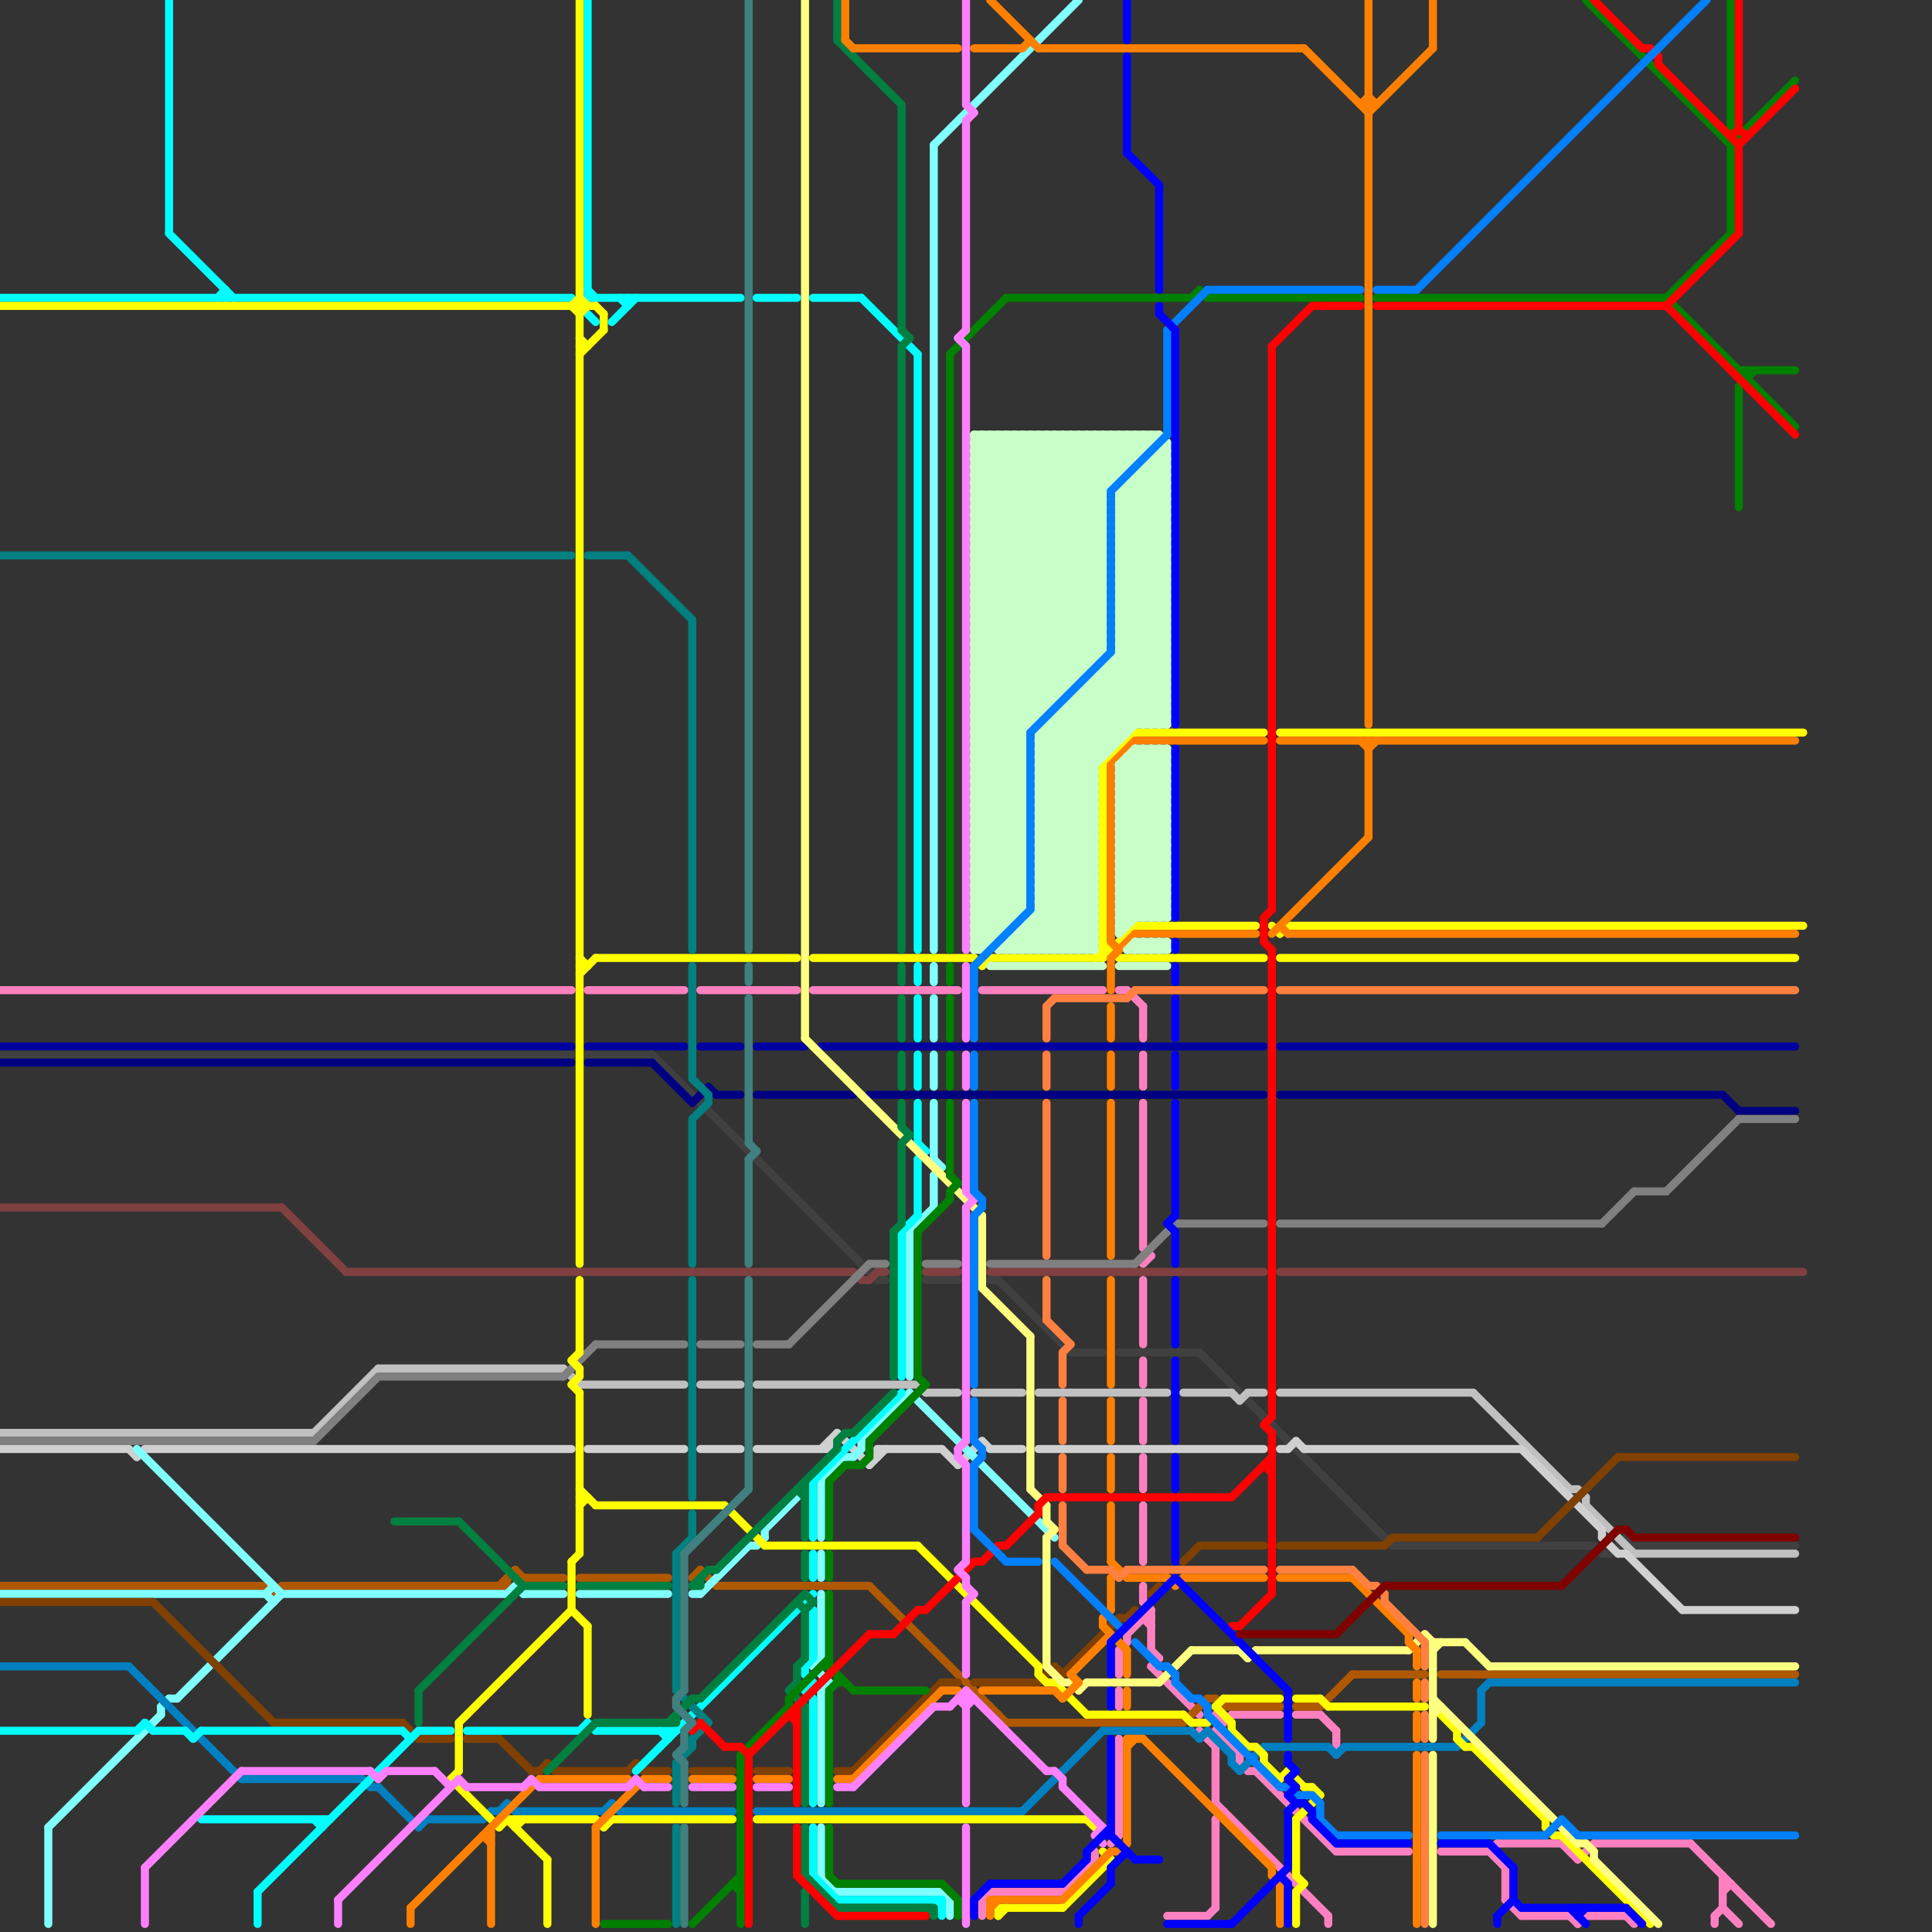 
<svg version="1.1" xmlns="http://www.w3.org/2000/svg" viewBox="0 0 240 240">
<rect x="0" y="0" width="240" height="240" fill="#333333" stroke="none"/>
<style>line { stroke-width: 1; fill: none; stroke-linecap: round; stroke-linejoin: round; } .c0 { stroke: #ff80c0 } .c1 { stroke: #0000a0 } .c2 { stroke: #404040 } .c3 { stroke: #000080 } .c4 { stroke: #804040 } .c5 { stroke: #c0c0c0 } .c6 { stroke: #808080 } .c7 { stroke: #d0d0d0 } .c8 { stroke: #b05800 } .c9 { stroke: #80ffff } .c10 { stroke: #804000 } .c11 { stroke: #0080c0 } .c12 { stroke: #00ffff } .c13 { stroke: #ffff00 } .c14 { stroke: #008080 } .c15 { stroke: #ffff80 } .c16 { stroke: #008040 } .c17 { stroke: #008000 } .c18 { stroke: #ff0000 } .c19 { stroke: #ff8000 } .c20 { stroke: #ff80ff } .c21 { stroke: #c8ffc8 } .c22 { stroke: #0080ff } .c23 { stroke: #0000ff } .c24 { stroke: #ff8040 } .c25 { stroke: #800000 } .c26 { stroke: #408080 }</style><line class="c0" x1="197" y1="238" x2="202" y2="238"/><line class="c0" x1="140" y1="203" x2="140" y2="204"/><line class="c0" x1="143" y1="207" x2="144" y2="206"/><line class="c0" x1="151" y1="217" x2="151" y2="224"/><line class="c0" x1="179" y1="230" x2="185" y2="230"/><line class="c0" x1="196" y1="231" x2="198" y2="229"/><line class="c0" x1="143" y1="200" x2="143" y2="205"/><line class="c0" x1="166" y1="230" x2="175" y2="230"/><line class="c0" x1="202" y1="238" x2="203" y2="239"/><line class="c0" x1="142" y1="201" x2="143" y2="202"/><line class="c0" x1="155" y1="220" x2="156" y2="220"/><line class="c0" x1="139" y1="216" x2="139" y2="228"/><line class="c0" x1="213" y1="238" x2="214" y2="237"/><line class="c0" x1="142" y1="181" x2="142" y2="185"/><line class="c0" x1="165" y1="238" x2="165" y2="239"/><line class="c0" x1="150" y1="238" x2="151" y2="237"/><line class="c0" x1="161" y1="213" x2="164" y2="213"/><line class="c0" x1="214" y1="235" x2="215" y2="234"/><line class="c0" x1="139" y1="123" x2="140" y2="123"/><line class="c0" x1="138" y1="229" x2="139" y2="228"/><line class="c0" x1="189" y1="238" x2="195" y2="238"/><line class="c0" x1="140" y1="123" x2="142" y2="125"/><line class="c0" x1="164" y1="213" x2="166" y2="215"/><line class="c0" x1="151" y1="217" x2="152" y2="216"/><line class="c0" x1="139" y1="205" x2="139" y2="208"/><line class="c0" x1="143" y1="207" x2="149" y2="213"/><line class="c0" x1="73" y1="123" x2="85" y2="123"/><line class="c0" x1="142" y1="155" x2="143" y2="156"/><line class="c0" x1="123" y1="235" x2="132" y2="235"/><line class="c0" x1="142" y1="159" x2="142" y2="167"/><line class="c0" x1="156" y1="220" x2="166" y2="230"/><line class="c0" x1="185" y1="230" x2="187" y2="232"/><line class="c0" x1="142" y1="169" x2="142" y2="172"/><line class="c0" x1="143" y1="205" x2="144" y2="206"/><line class="c0" x1="210" y1="229" x2="220" y2="239"/><line class="c0" x1="149" y1="215" x2="151" y2="217"/><line class="c0" x1="151" y1="224" x2="165" y2="238"/><line class="c0" x1="142" y1="201" x2="143" y2="201"/><line class="c0" x1="186" y1="229" x2="194" y2="229"/><line class="c0" x1="166" y1="215" x2="166" y2="217"/><line class="c0" x1="195" y1="238" x2="196" y2="239"/><line class="c0" x1="139" y1="205" x2="140" y2="204"/><line class="c0" x1="132" y1="235" x2="136" y2="231"/><line class="c0" x1="151" y1="215" x2="154" y2="218"/><line class="c0" x1="142" y1="197" x2="142" y2="199"/><line class="c0" x1="185" y1="230" x2="186" y2="229"/><line class="c0" x1="151" y1="226" x2="151" y2="237"/><line class="c0" x1="187" y1="232" x2="187" y2="236"/><line class="c0" x1="101" y1="123" x2="119" y2="123"/><line class="c0" x1="213" y1="238" x2="213" y2="239"/><line class="c0" x1="142" y1="137" x2="142" y2="155"/><line class="c0" x1="194" y1="229" x2="196" y2="231"/><line class="c0" x1="122" y1="236" x2="123" y2="235"/><line class="c0" x1="142" y1="157" x2="143" y2="156"/><line class="c0" x1="198" y1="229" x2="210" y2="229"/><line class="c0" x1="196" y1="239" x2="197" y2="238"/><line class="c0" x1="142" y1="174" x2="142" y2="179"/><line class="c0" x1="142" y1="187" x2="142" y2="194"/><line class="c0" x1="87" y1="123" x2="99" y2="123"/><line class="c0" x1="122" y1="236" x2="122" y2="238"/><line class="c0" x1="122" y1="123" x2="137" y2="123"/><line class="c0" x1="153" y1="213" x2="159" y2="213"/><line class="c0" x1="142" y1="131" x2="142" y2="135"/><line class="c0" x1="142" y1="125" x2="142" y2="129"/><line class="c0" x1="151" y1="213" x2="152" y2="214"/><line class="c0" x1="214" y1="234" x2="215" y2="234"/><line class="c0" x1="214" y1="233" x2="214" y2="237"/><line class="c0" x1="142" y1="199" x2="143" y2="200"/><line class="c0" x1="139" y1="210" x2="139" y2="212"/><line class="c0" x1="154" y1="218" x2="154" y2="219"/><line class="c0" x1="214" y1="237" x2="216" y2="239"/><line class="c0" x1="150" y1="216" x2="153" y2="213"/><line class="c0" x1="0" y1="123" x2="71" y2="123"/><line class="c0" x1="187" y1="236" x2="189" y2="238"/><line class="c0" x1="145" y1="238" x2="150" y2="238"/><line class="c0" x1="151" y1="226" x2="152" y2="225"/><line class="c0" x1="154" y1="219" x2="155" y2="220"/><line class="c0" x1="140" y1="203" x2="143" y2="200"/><line class="c0" x1="136" y1="230" x2="136" y2="231"/><line class="c1" x1="94" y1="130" x2="100" y2="130"/><line class="c1" x1="159" y1="130" x2="223" y2="130"/><line class="c1" x1="73" y1="130" x2="85" y2="130"/><line class="c1" x1="102" y1="130" x2="157" y2="130"/><line class="c1" x1="87" y1="130" x2="92" y2="130"/><line class="c1" x1="0" y1="130" x2="71" y2="130"/><line class="c2" x1="173" y1="192" x2="198" y2="192"/><line class="c2" x1="109" y1="159" x2="110" y2="159"/><line class="c2" x1="133" y1="168" x2="137" y2="168"/><line class="c2" x1="149" y1="168" x2="173" y2="192"/><line class="c2" x1="81" y1="131" x2="109" y2="159"/><line class="c2" x1="115" y1="159" x2="119" y2="159"/><line class="c2" x1="202" y1="191" x2="203" y2="192"/><line class="c2" x1="124" y1="159" x2="133" y2="168"/><line class="c2" x1="198" y1="192" x2="199" y2="193"/><line class="c2" x1="0" y1="131" x2="71" y2="131"/><line class="c2" x1="123" y1="159" x2="124" y2="159"/><line class="c2" x1="199" y1="193" x2="200" y2="193"/><line class="c2" x1="203" y1="192" x2="223" y2="192"/><line class="c2" x1="139" y1="168" x2="149" y2="168"/><line class="c2" x1="73" y1="131" x2="81" y2="131"/><line class="c2" x1="200" y1="193" x2="202" y2="191"/><line class="c3" x1="216" y1="138" x2="223" y2="138"/><line class="c3" x1="81" y1="132" x2="86" y2="137"/><line class="c3" x1="88" y1="135" x2="89" y2="136"/><line class="c3" x1="94" y1="136" x2="106" y2="136"/><line class="c3" x1="159" y1="136" x2="214" y2="136"/><line class="c3" x1="214" y1="136" x2="216" y2="138"/><line class="c3" x1="108" y1="136" x2="157" y2="136"/><line class="c3" x1="89" y1="136" x2="92" y2="136"/><line class="c3" x1="0" y1="132" x2="71" y2="132"/><line class="c3" x1="86" y1="137" x2="88" y2="135"/><line class="c3" x1="73" y1="132" x2="81" y2="132"/><line class="c4" x1="109" y1="158" x2="110" y2="158"/><line class="c4" x1="106" y1="158" x2="107" y2="159"/><line class="c4" x1="107" y1="159" x2="108" y2="159"/><line class="c4" x1="115" y1="158" x2="119" y2="158"/><line class="c4" x1="35" y1="150" x2="43" y2="158"/><line class="c4" x1="0" y1="150" x2="35" y2="150"/><line class="c4" x1="43" y1="158" x2="106" y2="158"/><line class="c4" x1="123" y1="158" x2="157" y2="158"/><line class="c4" x1="159" y1="158" x2="224" y2="158"/><line class="c4" x1="108" y1="159" x2="109" y2="158"/><line class="c5" x1="129" y1="173" x2="145" y2="173"/><line class="c5" x1="183" y1="173" x2="195" y2="185"/><line class="c5" x1="47" y1="170" x2="70" y2="170"/><line class="c5" x1="72" y1="172" x2="85" y2="172"/><line class="c5" x1="70" y1="170" x2="72" y2="172"/><line class="c5" x1="94" y1="172" x2="114" y2="172"/><line class="c5" x1="203" y1="193" x2="223" y2="193"/><line class="c5" x1="197" y1="186" x2="197" y2="187"/><line class="c5" x1="147" y1="173" x2="153" y2="173"/><line class="c5" x1="159" y1="173" x2="183" y2="173"/><line class="c5" x1="39" y1="178" x2="47" y2="170"/><line class="c5" x1="153" y1="173" x2="154" y2="174"/><line class="c5" x1="0" y1="178" x2="39" y2="178"/><line class="c5" x1="114" y1="172" x2="115" y2="173"/><line class="c5" x1="115" y1="173" x2="119" y2="173"/><line class="c5" x1="196" y1="185" x2="197" y2="186"/><line class="c5" x1="197" y1="187" x2="203" y2="193"/><line class="c5" x1="195" y1="185" x2="196" y2="185"/><line class="c5" x1="155" y1="173" x2="157" y2="173"/><line class="c5" x1="154" y1="174" x2="155" y2="173"/><line class="c5" x1="87" y1="172" x2="92" y2="172"/><line class="c5" x1="121" y1="173" x2="127" y2="173"/><line class="c6" x1="216" y1="139" x2="223" y2="139"/><line class="c6" x1="207" y1="148" x2="216" y2="139"/><line class="c6" x1="108" y1="157" x2="110" y2="157"/><line class="c6" x1="141" y1="157" x2="146" y2="152"/><line class="c6" x1="115" y1="157" x2="119" y2="157"/><line class="c6" x1="70" y1="171" x2="74" y2="167"/><line class="c6" x1="146" y1="152" x2="157" y2="152"/><line class="c6" x1="94" y1="167" x2="98" y2="167"/><line class="c6" x1="123" y1="157" x2="141" y2="157"/><line class="c6" x1="39" y1="179" x2="47" y2="171"/><line class="c6" x1="159" y1="152" x2="199" y2="152"/><line class="c6" x1="98" y1="167" x2="108" y2="157"/><line class="c6" x1="0" y1="179" x2="39" y2="179"/><line class="c6" x1="203" y1="148" x2="207" y2="148"/><line class="c6" x1="87" y1="167" x2="92" y2="167"/><line class="c6" x1="199" y1="152" x2="203" y2="148"/><line class="c6" x1="47" y1="171" x2="70" y2="171"/><line class="c6" x1="74" y1="167" x2="85" y2="167"/><line class="c7" x1="0" y1="180" x2="16" y2="180"/><line class="c7" x1="189" y1="180" x2="199" y2="190"/><line class="c7" x1="104" y1="178" x2="108" y2="182"/><line class="c7" x1="123" y1="180" x2="127" y2="180"/><line class="c7" x1="159" y1="180" x2="160" y2="180"/><line class="c7" x1="108" y1="182" x2="110" y2="180"/><line class="c7" x1="103" y1="179" x2="103" y2="180"/><line class="c7" x1="202" y1="193" x2="209" y2="200"/><line class="c7" x1="17" y1="181" x2="18" y2="180"/><line class="c7" x1="94" y1="180" x2="103" y2="180"/><line class="c7" x1="119" y1="182" x2="122" y2="179"/><line class="c7" x1="129" y1="180" x2="157" y2="180"/><line class="c7" x1="199" y1="190" x2="199" y2="191"/><line class="c7" x1="160" y1="180" x2="161" y2="179"/><line class="c7" x1="201" y1="193" x2="202" y2="193"/><line class="c7" x1="209" y1="200" x2="223" y2="200"/><line class="c7" x1="117" y1="180" x2="119" y2="182"/><line class="c7" x1="199" y1="191" x2="201" y2="193"/><line class="c7" x1="109" y1="180" x2="117" y2="180"/><line class="c7" x1="122" y1="179" x2="123" y2="180"/><line class="c7" x1="87" y1="180" x2="92" y2="180"/><line class="c7" x1="73" y1="180" x2="85" y2="180"/><line class="c7" x1="102" y1="180" x2="104" y2="178"/><line class="c7" x1="161" y1="179" x2="162" y2="180"/><line class="c7" x1="18" y1="180" x2="71" y2="180"/><line class="c7" x1="16" y1="180" x2="17" y2="181"/><line class="c7" x1="109" y1="180" x2="109" y2="181"/><line class="c7" x1="162" y1="180" x2="189" y2="180"/><line class="c8" x1="152" y1="212" x2="159" y2="212"/><line class="c8" x1="108" y1="197" x2="125" y2="214"/><line class="c8" x1="125" y1="214" x2="147" y2="214"/><line class="c8" x1="33" y1="197" x2="34" y2="198"/><line class="c8" x1="86" y1="196" x2="87" y2="195"/><line class="c8" x1="0" y1="197" x2="33" y2="197"/><line class="c8" x1="87" y1="195" x2="89" y2="197"/><line class="c8" x1="179" y1="208" x2="223" y2="208"/><line class="c8" x1="161" y1="212" x2="164" y2="212"/><line class="c8" x1="63" y1="196" x2="63" y2="197"/><line class="c8" x1="35" y1="197" x2="63" y2="197"/><line class="c8" x1="62" y1="197" x2="64" y2="195"/><line class="c8" x1="168" y1="208" x2="177" y2="208"/><line class="c8" x1="147" y1="214" x2="150" y2="211"/><line class="c8" x1="64" y1="195" x2="65" y2="196"/><line class="c8" x1="150" y1="211" x2="151" y2="211"/><line class="c8" x1="65" y1="196" x2="70" y2="196"/><line class="c8" x1="151" y1="211" x2="152" y2="212"/><line class="c8" x1="89" y1="197" x2="108" y2="197"/><line class="c8" x1="34" y1="198" x2="35" y2="197"/><line class="c8" x1="72" y1="196" x2="83" y2="196"/><line class="c8" x1="164" y1="212" x2="168" y2="208"/><line class="c9" x1="0" y1="198" x2="33" y2="198"/><line class="c9" x1="20" y1="212" x2="20" y2="213"/><line class="c9" x1="102" y1="198" x2="102" y2="206"/><line class="c9" x1="105" y1="181" x2="106" y2="181"/><line class="c9" x1="107" y1="179" x2="107" y2="180"/><line class="c9" x1="101" y1="207" x2="102" y2="206"/><line class="c9" x1="104" y1="235" x2="117" y2="235"/><line class="c9" x1="6" y1="227" x2="6" y2="239"/><line class="c9" x1="87" y1="198" x2="93" y2="192"/><line class="c9" x1="113" y1="153" x2="116" y2="150"/><line class="c9" x1="102" y1="184" x2="102" y2="191"/><line class="c9" x1="102" y1="210" x2="102" y2="224"/><line class="c9" x1="102" y1="184" x2="105" y2="181"/><line class="c9" x1="116" y1="144" x2="117" y2="145"/><line class="c9" x1="63" y1="198" x2="64" y2="197"/><line class="c9" x1="116" y1="18" x2="116" y2="118"/><line class="c9" x1="20" y1="212" x2="21" y2="211"/><line class="c9" x1="116" y1="137" x2="116" y2="144"/><line class="c9" x1="22" y1="211" x2="35" y2="198"/><line class="c9" x1="94" y1="192" x2="95" y2="191"/><line class="c9" x1="64" y1="197" x2="65" y2="198"/><line class="c9" x1="6" y1="227" x2="20" y2="213"/><line class="c9" x1="106" y1="181" x2="107" y2="180"/><line class="c9" x1="113" y1="173" x2="131" y2="191"/><line class="c9" x1="72" y1="198" x2="83" y2="198"/><line class="c9" x1="116" y1="124" x2="116" y2="129"/><line class="c9" x1="33" y1="198" x2="34" y2="197"/><line class="c9" x1="116" y1="146" x2="116" y2="150"/><line class="c9" x1="101" y1="207" x2="103" y2="209"/><line class="c9" x1="102" y1="210" x2="103" y2="209"/><line class="c9" x1="21" y1="211" x2="22" y2="211"/><line class="c9" x1="107" y1="179" x2="113" y2="173"/><line class="c9" x1="116" y1="18" x2="134" y2="0"/><line class="c9" x1="113" y1="153" x2="113" y2="171"/><line class="c9" x1="93" y1="192" x2="94" y2="192"/><line class="c9" x1="116" y1="146" x2="117" y2="145"/><line class="c9" x1="118" y1="236" x2="118" y2="238"/><line class="c9" x1="35" y1="198" x2="63" y2="198"/><line class="c9" x1="95" y1="190" x2="99" y2="186"/><line class="c9" x1="102" y1="227" x2="102" y2="233"/><line class="c9" x1="102" y1="233" x2="104" y2="235"/><line class="c9" x1="65" y1="198" x2="70" y2="198"/><line class="c9" x1="86" y1="198" x2="87" y2="198"/><line class="c9" x1="117" y1="235" x2="118" y2="236"/><line class="c9" x1="116" y1="120" x2="116" y2="122"/><line class="c9" x1="33" y1="198" x2="34" y2="199"/><line class="c9" x1="102" y1="193" x2="102" y2="196"/><line class="c9" x1="17" y1="180" x2="35" y2="198"/><line class="c9" x1="95" y1="190" x2="95" y2="191"/><line class="c9" x1="116" y1="131" x2="116" y2="135"/><line class="c10" x1="0" y1="199" x2="19" y2="199"/><line class="c10" x1="132" y1="208" x2="139" y2="201"/><line class="c10" x1="34" y1="214" x2="50" y2="214"/><line class="c10" x1="50" y1="214" x2="52" y2="216"/><line class="c10" x1="52" y1="216" x2="56" y2="216"/><line class="c10" x1="104" y1="220" x2="106" y2="220"/><line class="c10" x1="62" y1="216" x2="66" y2="220"/><line class="c10" x1="86" y1="220" x2="91" y2="220"/><line class="c10" x1="147" y1="194" x2="149" y2="192"/><line class="c10" x1="66" y1="220" x2="67" y2="220"/><line class="c10" x1="201" y1="181" x2="223" y2="181"/><line class="c10" x1="121" y1="209" x2="129" y2="209"/><line class="c10" x1="129" y1="209" x2="131" y2="207"/><line class="c10" x1="94" y1="220" x2="98" y2="220"/><line class="c10" x1="67" y1="220" x2="68" y2="219"/><line class="c10" x1="159" y1="192" x2="172" y2="192"/><line class="c10" x1="19" y1="199" x2="34" y2="214"/><line class="c10" x1="139" y1="201" x2="140" y2="201"/><line class="c10" x1="117" y1="209" x2="119" y2="209"/><line class="c10" x1="69" y1="220" x2="78" y2="220"/><line class="c10" x1="78" y1="220" x2="79" y2="219"/><line class="c10" x1="80" y1="220" x2="83" y2="220"/><line class="c10" x1="58" y1="216" x2="62" y2="216"/><line class="c10" x1="172" y1="192" x2="173" y2="191"/><line class="c10" x1="140" y1="201" x2="141" y2="200"/><line class="c10" x1="68" y1="219" x2="69" y2="220"/><line class="c10" x1="191" y1="191" x2="201" y2="181"/><line class="c10" x1="173" y1="191" x2="191" y2="191"/><line class="c10" x1="106" y1="220" x2="117" y2="209"/><line class="c10" x1="143" y1="198" x2="144" y2="197"/><line class="c10" x1="79" y1="219" x2="80" y2="220"/><line class="c10" x1="149" y1="192" x2="157" y2="192"/><line class="c10" x1="131" y1="207" x2="132" y2="208"/><line class="c11" x1="0" y1="207" x2="16" y2="207"/><line class="c11" x1="53" y1="226" x2="60" y2="226"/><line class="c11" x1="45" y1="221" x2="46" y2="222"/><line class="c11" x1="149" y1="216" x2="150" y2="215"/><line class="c11" x1="94" y1="225" x2="127" y2="225"/><line class="c11" x1="165" y1="217" x2="166" y2="218"/><line class="c11" x1="184" y1="210" x2="184" y2="214"/><line class="c11" x1="75" y1="225" x2="76" y2="224"/><line class="c11" x1="153" y1="219" x2="154" y2="220"/><line class="c11" x1="63" y1="224" x2="64" y2="225"/><line class="c11" x1="30" y1="221" x2="45" y2="221"/><line class="c11" x1="153" y1="218" x2="153" y2="219"/><line class="c11" x1="184" y1="210" x2="185" y2="209"/><line class="c11" x1="16" y1="207" x2="30" y2="221"/><line class="c11" x1="62" y1="225" x2="63" y2="224"/><line class="c11" x1="127" y1="225" x2="137" y2="215"/><line class="c11" x1="157" y1="217" x2="165" y2="217"/><line class="c11" x1="52" y1="227" x2="53" y2="226"/><line class="c11" x1="60" y1="226" x2="61" y2="225"/><line class="c11" x1="181" y1="217" x2="184" y2="214"/><line class="c11" x1="154" y1="220" x2="157" y2="217"/><line class="c11" x1="166" y1="218" x2="167" y2="217"/><line class="c11" x1="47" y1="222" x2="52" y2="227"/><line class="c11" x1="185" y1="209" x2="223" y2="209"/><line class="c11" x1="167" y1="217" x2="181" y2="217"/><line class="c11" x1="61" y1="225" x2="62" y2="225"/><line class="c11" x1="64" y1="225" x2="75" y2="225"/><line class="c11" x1="76" y1="224" x2="77" y2="225"/><line class="c11" x1="77" y1="225" x2="91" y2="225"/><line class="c11" x1="46" y1="222" x2="47" y2="222"/><line class="c11" x1="148" y1="215" x2="149" y2="216"/><line class="c11" x1="137" y1="215" x2="148" y2="215"/><line class="c11" x1="150" y1="215" x2="153" y2="218"/><line class="c12" x1="18" y1="214" x2="19" y2="215"/><line class="c12" x1="73" y1="37" x2="92" y2="37"/><line class="c12" x1="40" y1="226" x2="40" y2="227"/><line class="c12" x1="72" y1="215" x2="73" y2="214"/><line class="c12" x1="73" y1="214" x2="74" y2="215"/><line class="c12" x1="114" y1="120" x2="114" y2="122"/><line class="c12" x1="24" y1="216" x2="25" y2="215"/><line class="c12" x1="79" y1="220" x2="101" y2="198"/><line class="c12" x1="58" y1="215" x2="72" y2="215"/><line class="c12" x1="114" y1="137" x2="114" y2="142"/><line class="c12" x1="76" y1="40" x2="79" y2="37"/><line class="c12" x1="100" y1="208" x2="101" y2="209"/><line class="c12" x1="78" y1="37" x2="78" y2="38"/><line class="c12" x1="101" y1="227" x2="101" y2="233"/><line class="c12" x1="114" y1="131" x2="114" y2="135"/><line class="c12" x1="100" y1="210" x2="101" y2="209"/><line class="c12" x1="77" y1="37" x2="78" y2="38"/><line class="c12" x1="112" y1="153" x2="112" y2="171"/><line class="c12" x1="28" y1="36" x2="28" y2="37"/><line class="c12" x1="117" y1="236" x2="117" y2="238"/><line class="c12" x1="0" y1="37" x2="71" y2="37"/><line class="c12" x1="100" y1="207" x2="100" y2="208"/><line class="c12" x1="74" y1="215" x2="84" y2="215"/><line class="c12" x1="73" y1="0" x2="73" y2="37"/><line class="c12" x1="101" y1="193" x2="101" y2="196"/><line class="c12" x1="27" y1="37" x2="28" y2="36"/><line class="c12" x1="32" y1="235" x2="52" y2="215"/><line class="c12" x1="94" y1="37" x2="99" y2="37"/><line class="c12" x1="116" y1="236" x2="117" y2="237"/><line class="c12" x1="17" y1="215" x2="18" y2="214"/><line class="c12" x1="25" y1="226" x2="41" y2="226"/><line class="c12" x1="101" y1="37" x2="107" y2="37"/><line class="c12" x1="50" y1="215" x2="51" y2="216"/><line class="c12" x1="21" y1="0" x2="21" y2="29"/><line class="c12" x1="100" y1="207" x2="101" y2="206"/><line class="c12" x1="100" y1="199" x2="101" y2="200"/><line class="c12" x1="0" y1="215" x2="17" y2="215"/><line class="c12" x1="39" y1="226" x2="40" y2="227"/><line class="c12" x1="100" y1="210" x2="101" y2="211"/><line class="c12" x1="83" y1="215" x2="83" y2="216"/><line class="c12" x1="101" y1="184" x2="112" y2="173"/><line class="c12" x1="114" y1="124" x2="114" y2="129"/><line class="c12" x1="107" y1="37" x2="114" y2="44"/><line class="c12" x1="52" y1="215" x2="56" y2="215"/><line class="c12" x1="32" y1="235" x2="32" y2="239"/><line class="c12" x1="101" y1="200" x2="101" y2="206"/><line class="c12" x1="114" y1="44" x2="114" y2="118"/><line class="c12" x1="104" y1="236" x2="117" y2="236"/><line class="c12" x1="114" y1="144" x2="114" y2="151"/><line class="c12" x1="21" y1="29" x2="29" y2="37"/><line class="c12" x1="73" y1="36" x2="74" y2="37"/><line class="c12" x1="101" y1="233" x2="104" y2="236"/><line class="c12" x1="114" y1="142" x2="115" y2="143"/><line class="c12" x1="101" y1="184" x2="101" y2="191"/><line class="c12" x1="23" y1="215" x2="24" y2="216"/><line class="c12" x1="73" y1="39" x2="74" y2="40"/><line class="c12" x1="25" y1="215" x2="50" y2="215"/><line class="c12" x1="101" y1="211" x2="101" y2="224"/><line class="c12" x1="112" y1="153" x2="114" y2="151"/><line class="c12" x1="19" y1="215" x2="23" y2="215"/><line class="c12" x1="82" y1="215" x2="83" y2="216"/><line class="c12" x1="114" y1="144" x2="115" y2="143"/><line class="c13" x1="74" y1="187" x2="90" y2="187"/><line class="c13" x1="71" y1="194" x2="72" y2="193"/><line class="c13" x1="161" y1="226" x2="161" y2="233"/><line class="c13" x1="156" y1="217" x2="157" y2="218"/><line class="c13" x1="64" y1="226" x2="64" y2="227"/><line class="c13" x1="181" y1="215" x2="181" y2="216"/><line class="c13" x1="141" y1="91" x2="157" y2="91"/><line class="c13" x1="155" y1="217" x2="156" y2="217"/><line class="c13" x1="72" y1="37" x2="73" y2="38"/><line class="c13" x1="124" y1="237" x2="132" y2="237"/><line class="c13" x1="63" y1="226" x2="74" y2="226"/><line class="c13" x1="161" y1="235" x2="161" y2="239"/><line class="c13" x1="75" y1="227" x2="76" y2="226"/><line class="c13" x1="72" y1="159" x2="72" y2="168"/><line class="c13" x1="194" y1="228" x2="205" y2="239"/><line class="c13" x1="124" y1="237" x2="124" y2="238"/><line class="c13" x1="63" y1="226" x2="68" y2="231"/><line class="c13" x1="114" y1="192" x2="129" y2="207"/><line class="c13" x1="161" y1="235" x2="162" y2="234"/><line class="c13" x1="72" y1="187" x2="73" y2="186"/><line class="c13" x1="179" y1="213" x2="181" y2="215"/><line class="c13" x1="157" y1="218" x2="157" y2="219"/><line class="c13" x1="71" y1="38" x2="72" y2="37"/><line class="c13" x1="151" y1="212" x2="152" y2="211"/><line class="c13" x1="135" y1="213" x2="147" y2="213"/><line class="c13" x1="72" y1="173" x2="72" y2="193"/><line class="c13" x1="124" y1="238" x2="125" y2="237"/><line class="c13" x1="74" y1="119" x2="99" y2="119"/><line class="c13" x1="90" y1="187" x2="95" y2="192"/><line class="c13" x1="72" y1="0" x2="72" y2="157"/><line class="c13" x1="71" y1="169" x2="72" y2="168"/><line class="c13" x1="72" y1="185" x2="74" y2="187"/><line class="c13" x1="122" y1="120" x2="123" y2="119"/><line class="c13" x1="71" y1="194" x2="71" y2="200"/><line class="c13" x1="71" y1="38" x2="72" y2="39"/><line class="c13" x1="129" y1="207" x2="129" y2="208"/><line class="c13" x1="164" y1="211" x2="165" y2="212"/><line class="c13" x1="71" y1="200" x2="73" y2="202"/><line class="c13" x1="72" y1="43" x2="73" y2="43"/><line class="c13" x1="132" y1="237" x2="138" y2="231"/><line class="c13" x1="71" y1="172" x2="72" y2="171"/><line class="c13" x1="135" y1="226" x2="136" y2="227"/><line class="c13" x1="72" y1="170" x2="72" y2="171"/><line class="c13" x1="152" y1="211" x2="159" y2="211"/><line class="c13" x1="137" y1="118" x2="138" y2="118"/><line class="c13" x1="71" y1="169" x2="72" y2="170"/><line class="c13" x1="75" y1="39" x2="75" y2="41"/><line class="c13" x1="151" y1="212" x2="153" y2="214"/><line class="c13" x1="183" y1="217" x2="192" y2="226"/><line class="c13" x1="147" y1="213" x2="148" y2="214"/><line class="c13" x1="160" y1="115" x2="224" y2="115"/><line class="c13" x1="57" y1="214" x2="57" y2="220"/><line class="c13" x1="71" y1="172" x2="72" y2="173"/><line class="c13" x1="130" y1="209" x2="131" y2="209"/><line class="c13" x1="72" y1="121" x2="74" y2="119"/><line class="c13" x1="192" y1="226" x2="192" y2="227"/><line class="c13" x1="0" y1="38" x2="74" y2="38"/><line class="c13" x1="159" y1="221" x2="160" y2="220"/><line class="c13" x1="182" y1="217" x2="183" y2="217"/><line class="c13" x1="160" y1="220" x2="162" y2="222"/><line class="c13" x1="74" y1="226" x2="75" y2="227"/><line class="c13" x1="95" y1="192" x2="114" y2="192"/><line class="c13" x1="137" y1="230" x2="138" y2="231"/><line class="c13" x1="161" y1="211" x2="164" y2="211"/><line class="c13" x1="165" y1="212" x2="177" y2="212"/><line class="c13" x1="137" y1="95" x2="141" y2="91"/><line class="c13" x1="123" y1="119" x2="137" y2="119"/><line class="c13" x1="76" y1="226" x2="91" y2="226"/><line class="c13" x1="72" y1="39" x2="73" y2="38"/><line class="c13" x1="161" y1="233" x2="162" y2="234"/><line class="c13" x1="141" y1="115" x2="156" y2="115"/><line class="c13" x1="139" y1="119" x2="157" y2="119"/><line class="c13" x1="193" y1="228" x2="194" y2="228"/><line class="c13" x1="159" y1="116" x2="160" y2="115"/><line class="c13" x1="192" y1="227" x2="193" y2="228"/><line class="c13" x1="74" y1="38" x2="75" y2="39"/><line class="c13" x1="159" y1="91" x2="224" y2="91"/><line class="c13" x1="137" y1="95" x2="137" y2="119"/><line class="c13" x1="56" y1="221" x2="62" y2="227"/><line class="c13" x1="153" y1="215" x2="155" y2="217"/><line class="c13" x1="161" y1="226" x2="164" y2="223"/><line class="c13" x1="137" y1="119" x2="141" y2="115"/><line class="c13" x1="101" y1="119" x2="121" y2="119"/><line class="c13" x1="72" y1="44" x2="75" y2="41"/><line class="c13" x1="136" y1="119" x2="137" y2="118"/><line class="c13" x1="158" y1="115" x2="159" y2="116"/><line class="c13" x1="131" y1="209" x2="135" y2="213"/><line class="c13" x1="153" y1="214" x2="153" y2="215"/><line class="c13" x1="181" y1="216" x2="182" y2="217"/><line class="c13" x1="129" y1="208" x2="130" y2="209"/><line class="c13" x1="162" y1="222" x2="163" y2="222"/><line class="c13" x1="148" y1="214" x2="150" y2="214"/><line class="c13" x1="73" y1="202" x2="73" y2="213"/><line class="c13" x1="72" y1="42" x2="73" y2="43"/><line class="c13" x1="62" y1="227" x2="63" y2="226"/><line class="c13" x1="68" y1="231" x2="68" y2="239"/><line class="c13" x1="72" y1="120" x2="73" y2="120"/><line class="c13" x1="56" y1="221" x2="57" y2="220"/><line class="c13" x1="157" y1="219" x2="159" y2="221"/><line class="c13" x1="64" y1="227" x2="65" y2="226"/><line class="c13" x1="159" y1="119" x2="223" y2="119"/><line class="c13" x1="137" y1="117" x2="139" y2="119"/><line class="c13" x1="121" y1="119" x2="122" y2="120"/><line class="c13" x1="57" y1="214" x2="71" y2="200"/><line class="c13" x1="163" y1="222" x2="164" y2="223"/><line class="c13" x1="72" y1="186" x2="73" y2="186"/><line class="c13" x1="94" y1="226" x2="135" y2="226"/><line class="c13" x1="72" y1="119" x2="73" y2="120"/><line class="c14" x1="88" y1="136" x2="88" y2="137"/><line class="c14" x1="84" y1="219" x2="86" y2="217"/><line class="c14" x1="78" y1="69" x2="86" y2="77"/><line class="c14" x1="84" y1="227" x2="84" y2="239"/><line class="c14" x1="86" y1="77" x2="86" y2="118"/><line class="c14" x1="86" y1="159" x2="86" y2="186"/><line class="c14" x1="86" y1="139" x2="86" y2="157"/><line class="c14" x1="86" y1="188" x2="86" y2="191"/><line class="c14" x1="84" y1="193" x2="84" y2="210"/><line class="c14" x1="0" y1="69" x2="71" y2="69"/><line class="c14" x1="86" y1="120" x2="86" y2="134"/><line class="c14" x1="86" y1="216" x2="86" y2="217"/><line class="c14" x1="86" y1="216" x2="88" y2="214"/><line class="c14" x1="84" y1="219" x2="84" y2="224"/><line class="c14" x1="86" y1="134" x2="88" y2="136"/><line class="c14" x1="84" y1="193" x2="86" y2="191"/><line class="c14" x1="84" y1="210" x2="88" y2="214"/><line class="c14" x1="73" y1="69" x2="78" y2="69"/><line class="c14" x1="86" y1="139" x2="88" y2="137"/><line class="c15" x1="135" y1="209" x2="144" y2="209"/><line class="c15" x1="155" y1="206" x2="156" y2="205"/><line class="c15" x1="177" y1="203" x2="178" y2="204"/><line class="c15" x1="178" y1="212" x2="179" y2="212"/><line class="c15" x1="178" y1="204" x2="182" y2="204"/><line class="c15" x1="100" y1="0" x2="100" y2="129"/><line class="c15" x1="156" y1="205" x2="175" y2="205"/><line class="c15" x1="178" y1="205" x2="179" y2="204"/><line class="c15" x1="198" y1="230" x2="198" y2="231"/><line class="c15" x1="130" y1="191" x2="131" y2="190"/><line class="c15" x1="197" y1="229" x2="198" y2="230"/><line class="c15" x1="144" y1="209" x2="148" y2="205"/><line class="c15" x1="178" y1="218" x2="178" y2="239"/><line class="c15" x1="132" y1="209" x2="133" y2="209"/><line class="c15" x1="185" y1="207" x2="223" y2="207"/><line class="c15" x1="100" y1="129" x2="122" y2="151"/><line class="c15" x1="130" y1="207" x2="132" y2="209"/><line class="c15" x1="148" y1="205" x2="154" y2="205"/><line class="c15" x1="182" y1="204" x2="185" y2="207"/><line class="c15" x1="134" y1="210" x2="135" y2="209"/><line class="c15" x1="128" y1="166" x2="128" y2="185"/><line class="c15" x1="122" y1="160" x2="128" y2="166"/><line class="c15" x1="175" y1="205" x2="177" y2="203"/><line class="c15" x1="130" y1="189" x2="131" y2="190"/><line class="c15" x1="128" y1="185" x2="130" y2="187"/><line class="c15" x1="198" y1="231" x2="206" y2="239"/><line class="c15" x1="196" y1="229" x2="197" y2="229"/><line class="c15" x1="133" y1="209" x2="134" y2="210"/><line class="c15" x1="154" y1="205" x2="155" y2="206"/><line class="c15" x1="178" y1="211" x2="196" y2="229"/><line class="c15" x1="122" y1="151" x2="122" y2="160"/><line class="c15" x1="178" y1="213" x2="179" y2="212"/><line class="c15" x1="178" y1="204" x2="178" y2="216"/><line class="c15" x1="130" y1="191" x2="130" y2="207"/><line class="c15" x1="130" y1="187" x2="130" y2="189"/><line class="c16" x1="49" y1="189" x2="57" y2="189"/><line class="c16" x1="65" y1="197" x2="70" y2="197"/><line class="c16" x1="86" y1="197" x2="87" y2="197"/><line class="c16" x1="100" y1="235" x2="101" y2="234"/><line class="c16" x1="112" y1="13" x2="112" y2="41"/><line class="c16" x1="112" y1="120" x2="112" y2="122"/><line class="c16" x1="68" y1="220" x2="74" y2="214"/><line class="c16" x1="72" y1="197" x2="83" y2="197"/><line class="c16" x1="112" y1="43" x2="112" y2="118"/><line class="c16" x1="116" y1="237" x2="116" y2="238"/><line class="c16" x1="87" y1="196" x2="87" y2="197"/><line class="c16" x1="99" y1="199" x2="100" y2="200"/><line class="c16" x1="100" y1="200" x2="101" y2="199"/><line class="c16" x1="52" y1="210" x2="65" y2="197"/><line class="c16" x1="112" y1="142" x2="112" y2="152"/><line class="c16" x1="74" y1="214" x2="84" y2="214"/><line class="c16" x1="86" y1="197" x2="88" y2="195"/><line class="c16" x1="99" y1="207" x2="100" y2="206"/><line class="c16" x1="111" y1="153" x2="111" y2="171"/><line class="c16" x1="112" y1="142" x2="113" y2="141"/><line class="c16" x1="112" y1="41" x2="113" y2="42"/><line class="c16" x1="89" y1="195" x2="104" y2="180"/><line class="c16" x1="115" y1="237" x2="116" y2="238"/><line class="c16" x1="98" y1="210" x2="100" y2="212"/><line class="c16" x1="52" y1="210" x2="52" y2="214"/><line class="c16" x1="104" y1="179" x2="104" y2="180"/><line class="c16" x1="99" y1="185" x2="100" y2="186"/><line class="c16" x1="100" y1="198" x2="101" y2="199"/><line class="c16" x1="112" y1="140" x2="113" y2="141"/><line class="c16" x1="104" y1="0" x2="104" y2="5"/><line class="c16" x1="83" y1="214" x2="86" y2="211"/><line class="c16" x1="100" y1="227" x2="100" y2="233"/><line class="c16" x1="100" y1="200" x2="100" y2="206"/><line class="c16" x1="112" y1="43" x2="113" y2="42"/><line class="c16" x1="104" y1="237" x2="116" y2="237"/><line class="c16" x1="100" y1="193" x2="100" y2="196"/><line class="c16" x1="86" y1="211" x2="87" y2="211"/><line class="c16" x1="106" y1="178" x2="111" y2="173"/><line class="c16" x1="112" y1="124" x2="112" y2="129"/><line class="c16" x1="84" y1="213" x2="84" y2="214"/><line class="c16" x1="100" y1="212" x2="100" y2="224"/><line class="c16" x1="104" y1="179" x2="105" y2="178"/><line class="c16" x1="57" y1="189" x2="65" y2="197"/><line class="c16" x1="88" y1="195" x2="89" y2="195"/><line class="c16" x1="112" y1="137" x2="112" y2="140"/><line class="c16" x1="99" y1="207" x2="99" y2="209"/><line class="c16" x1="112" y1="131" x2="112" y2="135"/><line class="c16" x1="98" y1="210" x2="99" y2="209"/><line class="c16" x1="111" y1="153" x2="112" y2="152"/><line class="c16" x1="104" y1="5" x2="112" y2="13"/><line class="c16" x1="100" y1="235" x2="100" y2="239"/><line class="c16" x1="87" y1="211" x2="100" y2="198"/><line class="c16" x1="99" y1="185" x2="100" y2="185"/><line class="c16" x1="100" y1="233" x2="104" y2="237"/><line class="c16" x1="100" y1="184" x2="100" y2="191"/><line class="c16" x1="105" y1="178" x2="106" y2="178"/><line class="c17" x1="216" y1="46" x2="223" y2="46"/><line class="c17" x1="75" y1="239" x2="83" y2="239"/><line class="c17" x1="118" y1="120" x2="118" y2="122"/><line class="c17" x1="103" y1="184" x2="103" y2="191"/><line class="c17" x1="149" y1="36" x2="150" y2="37"/><line class="c17" x1="118" y1="44" x2="125" y2="37"/><line class="c17" x1="125" y1="37" x2="148" y2="37"/><line class="c17" x1="103" y1="227" x2="103" y2="233"/><line class="c17" x1="118" y1="148" x2="118" y2="149"/><line class="c17" x1="215" y1="18" x2="223" y2="10"/><line class="c17" x1="103" y1="193" x2="103" y2="196"/><line class="c17" x1="118" y1="131" x2="118" y2="135"/><line class="c17" x1="216" y1="48" x2="216" y2="63"/><line class="c17" x1="217" y1="46" x2="217" y2="47"/><line class="c17" x1="105" y1="182" x2="107" y2="182"/><line class="c17" x1="103" y1="184" x2="105" y2="182"/><line class="c17" x1="108" y1="179" x2="115" y2="172"/><line class="c17" x1="114" y1="171" x2="115" y2="172"/><line class="c17" x1="118" y1="146" x2="119" y2="147"/><line class="c17" x1="104" y1="209" x2="105" y2="209"/><line class="c17" x1="171" y1="37" x2="207" y2="37"/><line class="c17" x1="207" y1="37" x2="223" y2="53"/><line class="c17" x1="91" y1="234" x2="92" y2="234"/><line class="c17" x1="214" y1="17" x2="215" y2="16"/><line class="c17" x1="215" y1="16" x2="216" y2="17"/><line class="c17" x1="108" y1="179" x2="108" y2="181"/><line class="c17" x1="118" y1="148" x2="119" y2="147"/><line class="c17" x1="106" y1="210" x2="115" y2="210"/><line class="c17" x1="102" y1="207" x2="103" y2="207"/><line class="c17" x1="215" y1="18" x2="215" y2="29"/><line class="c17" x1="117" y1="234" x2="119" y2="236"/><line class="c17" x1="103" y1="210" x2="103" y2="224"/><line class="c17" x1="104" y1="208" x2="104" y2="209"/><line class="c17" x1="114" y1="153" x2="114" y2="171"/><line class="c17" x1="118" y1="124" x2="118" y2="129"/><line class="c17" x1="215" y1="0" x2="215" y2="16"/><line class="c17" x1="92" y1="218" x2="98" y2="212"/><line class="c17" x1="98" y1="211" x2="103" y2="206"/><line class="c17" x1="119" y1="236" x2="119" y2="238"/><line class="c17" x1="118" y1="44" x2="118" y2="118"/><line class="c17" x1="92" y1="218" x2="92" y2="239"/><line class="c17" x1="86" y1="239" x2="92" y2="233"/><line class="c17" x1="103" y1="233" x2="104" y2="234"/><line class="c17" x1="148" y1="37" x2="149" y2="36"/><line class="c17" x1="197" y1="0" x2="215" y2="18"/><line class="c17" x1="118" y1="137" x2="118" y2="146"/><line class="c17" x1="150" y1="37" x2="169" y2="37"/><line class="c17" x1="104" y1="234" x2="117" y2="234"/><line class="c17" x1="98" y1="211" x2="98" y2="212"/><line class="c17" x1="207" y1="37" x2="215" y2="29"/><line class="c17" x1="103" y1="207" x2="106" y2="210"/><line class="c17" x1="103" y1="198" x2="103" y2="207"/><line class="c17" x1="103" y1="210" x2="104" y2="209"/><line class="c17" x1="216" y1="48" x2="218" y2="46"/><line class="c17" x1="91" y1="234" x2="92" y2="235"/><line class="c17" x1="114" y1="153" x2="118" y2="149"/><line class="c17" x1="107" y1="182" x2="108" y2="181"/><line class="c18" x1="130" y1="186" x2="153" y2="186"/><line class="c18" x1="129" y1="187" x2="129" y2="188"/><line class="c18" x1="124" y1="192" x2="125" y2="192"/><line class="c18" x1="157" y1="177" x2="158" y2="176"/><line class="c18" x1="154" y1="202" x2="158" y2="198"/><line class="c18" x1="104" y1="238" x2="115" y2="238"/><line class="c18" x1="98" y1="213" x2="99" y2="213"/><line class="c18" x1="99" y1="227" x2="99" y2="233"/><line class="c18" x1="216" y1="16" x2="217" y2="17"/><line class="c18" x1="204" y1="6" x2="205" y2="6"/><line class="c18" x1="158" y1="43" x2="158" y2="113"/><line class="c18" x1="99" y1="233" x2="104" y2="238"/><line class="c18" x1="157" y1="114" x2="158" y2="113"/><line class="c18" x1="207" y1="38" x2="223" y2="54"/><line class="c18" x1="157" y1="114" x2="157" y2="117"/><line class="c18" x1="92" y1="217" x2="93" y2="218"/><line class="c18" x1="157" y1="117" x2="158" y2="118"/><line class="c18" x1="153" y1="202" x2="154" y2="202"/><line class="c18" x1="93" y1="218" x2="108" y2="203"/><line class="c18" x1="125" y1="192" x2="129" y2="188"/><line class="c18" x1="129" y1="187" x2="130" y2="186"/><line class="c18" x1="158" y1="178" x2="158" y2="198"/><line class="c18" x1="86" y1="215" x2="87" y2="214"/><line class="c18" x1="207" y1="38" x2="216" y2="29"/><line class="c18" x1="157" y1="182" x2="158" y2="183"/><line class="c18" x1="157" y1="177" x2="158" y2="178"/><line class="c18" x1="108" y1="203" x2="111" y2="203"/><line class="c18" x1="93" y1="218" x2="93" y2="239"/><line class="c18" x1="216" y1="18" x2="223" y2="11"/><line class="c18" x1="206" y1="8" x2="216" y2="18"/><line class="c18" x1="114" y1="200" x2="115" y2="200"/><line class="c18" x1="90" y1="217" x2="92" y2="217"/><line class="c18" x1="121" y1="194" x2="122" y2="194"/><line class="c18" x1="153" y1="186" x2="158" y2="181"/><line class="c18" x1="215" y1="17" x2="216" y2="16"/><line class="c18" x1="122" y1="194" x2="124" y2="192"/><line class="c18" x1="158" y1="43" x2="163" y2="38"/><line class="c18" x1="206" y1="7" x2="206" y2="8"/><line class="c18" x1="99" y1="212" x2="99" y2="224"/><line class="c18" x1="157" y1="182" x2="158" y2="182"/><line class="c18" x1="205" y1="6" x2="206" y2="7"/><line class="c18" x1="198" y1="0" x2="204" y2="6"/><line class="c18" x1="87" y1="214" x2="90" y2="217"/><line class="c18" x1="216" y1="0" x2="216" y2="16"/><line class="c18" x1="158" y1="118" x2="158" y2="176"/><line class="c18" x1="98" y1="213" x2="99" y2="214"/><line class="c18" x1="216" y1="18" x2="216" y2="29"/><line class="c18" x1="115" y1="200" x2="121" y2="194"/><line class="c18" x1="171" y1="38" x2="207" y2="38"/><line class="c18" x1="163" y1="38" x2="169" y2="38"/><line class="c18" x1="111" y1="203" x2="114" y2="200"/><line class="c19" x1="133" y1="208" x2="134" y2="209"/><line class="c19" x1="142" y1="216" x2="158" y2="232"/><line class="c19" x1="67" y1="221" x2="78" y2="221"/><line class="c19" x1="121" y1="6" x2="127" y2="6"/><line class="c19" x1="138" y1="119" x2="141" y2="116"/><line class="c19" x1="140" y1="205" x2="140" y2="208"/><line class="c19" x1="158" y1="116" x2="170" y2="104"/><line class="c19" x1="138" y1="159" x2="138" y2="172"/><line class="c19" x1="105" y1="0" x2="105" y2="5"/><line class="c19" x1="145" y1="196" x2="146" y2="197"/><line class="c19" x1="132" y1="236" x2="138" y2="230"/><line class="c19" x1="159" y1="115" x2="160" y2="116"/><line class="c19" x1="170" y1="93" x2="171" y2="92"/><line class="c19" x1="138" y1="95" x2="141" y2="92"/><line class="c19" x1="176" y1="218" x2="176" y2="239"/><line class="c19" x1="170" y1="0" x2="170" y2="90"/><line class="c19" x1="138" y1="196" x2="139" y2="195"/><line class="c19" x1="170" y1="92" x2="170" y2="104"/><line class="c19" x1="80" y1="221" x2="83" y2="221"/><line class="c19" x1="137" y1="201" x2="138" y2="200"/><line class="c19" x1="60" y1="228" x2="61" y2="228"/><line class="c19" x1="170" y1="14" x2="178" y2="6"/><line class="c19" x1="86" y1="221" x2="91" y2="221"/><line class="c19" x1="123" y1="0" x2="129" y2="6"/><line class="c19" x1="123" y1="236" x2="123" y2="238"/><line class="c19" x1="140" y1="210" x2="140" y2="212"/><line class="c19" x1="159" y1="234" x2="159" y2="239"/><line class="c19" x1="178" y1="0" x2="178" y2="6"/><line class="c19" x1="138" y1="119" x2="138" y2="123"/><line class="c19" x1="140" y1="217" x2="141" y2="216"/><line class="c19" x1="127" y1="6" x2="128" y2="5"/><line class="c19" x1="51" y1="237" x2="51" y2="239"/><line class="c19" x1="169" y1="92" x2="170" y2="93"/><line class="c19" x1="123" y1="236" x2="132" y2="236"/><line class="c19" x1="138" y1="125" x2="138" y2="129"/><line class="c19" x1="169" y1="13" x2="170" y2="12"/><line class="c19" x1="170" y1="12" x2="171" y2="13"/><line class="c19" x1="158" y1="232" x2="158" y2="233"/><line class="c19" x1="131" y1="210" x2="132" y2="211"/><line class="c19" x1="139" y1="230" x2="140" y2="229"/><line class="c19" x1="51" y1="237" x2="67" y2="221"/><line class="c19" x1="106" y1="6" x2="119" y2="6"/><line class="c19" x1="140" y1="216" x2="142" y2="216"/><line class="c19" x1="138" y1="187" x2="138" y2="194"/><line class="c19" x1="105" y1="5" x2="106" y2="6"/><line class="c19" x1="137" y1="202" x2="140" y2="205"/><line class="c19" x1="138" y1="194" x2="140" y2="196"/><line class="c19" x1="175" y1="203" x2="175" y2="204"/><line class="c19" x1="133" y1="208" x2="138" y2="203"/><line class="c19" x1="78" y1="221" x2="79" y2="222"/><line class="c19" x1="141" y1="116" x2="156" y2="116"/><line class="c19" x1="138" y1="174" x2="138" y2="179"/><line class="c19" x1="176" y1="205" x2="176" y2="207"/><line class="c19" x1="138" y1="196" x2="138" y2="200"/><line class="c19" x1="122" y1="210" x2="131" y2="210"/><line class="c19" x1="138" y1="131" x2="138" y2="135"/><line class="c19" x1="175" y1="204" x2="176" y2="205"/><line class="c19" x1="137" y1="201" x2="137" y2="202"/><line class="c19" x1="94" y1="221" x2="98" y2="221"/><line class="c19" x1="176" y1="213" x2="176" y2="216"/><line class="c19" x1="169" y1="13" x2="171" y2="13"/><line class="c19" x1="146" y1="197" x2="147" y2="196"/><line class="c19" x1="140" y1="196" x2="145" y2="196"/><line class="c19" x1="138" y1="95" x2="138" y2="117"/><line class="c19" x1="123" y1="237" x2="124" y2="236"/><line class="c19" x1="147" y1="196" x2="157" y2="196"/><line class="c19" x1="104" y1="221" x2="106" y2="221"/><line class="c19" x1="117" y1="210" x2="119" y2="210"/><line class="c19" x1="129" y1="6" x2="162" y2="6"/><line class="c19" x1="138" y1="181" x2="138" y2="185"/><line class="c19" x1="132" y1="211" x2="134" y2="209"/><line class="c19" x1="106" y1="221" x2="117" y2="210"/><line class="c19" x1="168" y1="196" x2="175" y2="203"/><line class="c19" x1="162" y1="6" x2="170" y2="14"/><line class="c19" x1="158" y1="233" x2="159" y2="234"/><line class="c19" x1="74" y1="227" x2="74" y2="239"/><line class="c19" x1="138" y1="117" x2="139" y2="118"/><line class="c19" x1="138" y1="230" x2="139" y2="230"/><line class="c19" x1="60" y1="228" x2="61" y2="229"/><line class="c19" x1="160" y1="116" x2="223" y2="116"/><line class="c19" x1="74" y1="227" x2="80" y2="221"/><line class="c19" x1="141" y1="92" x2="157" y2="92"/><line class="c19" x1="138" y1="137" x2="138" y2="156"/><line class="c19" x1="159" y1="92" x2="223" y2="92"/><line class="c19" x1="176" y1="209" x2="176" y2="211"/><line class="c19" x1="61" y1="227" x2="61" y2="239"/><line class="c19" x1="159" y1="196" x2="168" y2="196"/><line class="c19" x1="140" y1="216" x2="140" y2="229"/><line class="c20" x1="120" y1="199" x2="120" y2="208"/><line class="c20" x1="118" y1="212" x2="120" y2="210"/><line class="c20" x1="120" y1="210" x2="130" y2="220"/><line class="c20" x1="132" y1="222" x2="137" y2="227"/><line class="c20" x1="78" y1="222" x2="79" y2="221"/><line class="c20" x1="120" y1="210" x2="120" y2="224"/><line class="c20" x1="116" y1="212" x2="118" y2="212"/><line class="c20" x1="42" y1="236" x2="57" y2="221"/><line class="c20" x1="57" y1="221" x2="58" y2="222"/><line class="c20" x1="66" y1="221" x2="67" y2="222"/><line class="c20" x1="119" y1="181" x2="120" y2="182"/><line class="c20" x1="42" y1="236" x2="42" y2="239"/><line class="c20" x1="120" y1="13" x2="121" y2="14"/><line class="c20" x1="18" y1="232" x2="18" y2="239"/><line class="c20" x1="119" y1="180" x2="120" y2="179"/><line class="c20" x1="65" y1="222" x2="66" y2="221"/><line class="c20" x1="86" y1="222" x2="91" y2="222"/><line class="c20" x1="136" y1="228" x2="137" y2="227"/><line class="c20" x1="106" y1="222" x2="116" y2="212"/><line class="c20" x1="120" y1="43" x2="120" y2="118"/><line class="c20" x1="120" y1="15" x2="121" y2="14"/><line class="c20" x1="94" y1="222" x2="98" y2="222"/><line class="c20" x1="132" y1="221" x2="132" y2="222"/><line class="c20" x1="120" y1="120" x2="120" y2="129"/><line class="c20" x1="119" y1="211" x2="121" y2="211"/><line class="c20" x1="119" y1="195" x2="120" y2="194"/><line class="c20" x1="120" y1="148" x2="121" y2="149"/><line class="c20" x1="131" y1="220" x2="132" y2="221"/><line class="c20" x1="54" y1="220" x2="56" y2="222"/><line class="c20" x1="46" y1="220" x2="47" y2="221"/><line class="c20" x1="104" y1="222" x2="106" y2="222"/><line class="c20" x1="119" y1="211" x2="120" y2="212"/><line class="c20" x1="79" y1="221" x2="80" y2="222"/><line class="c20" x1="119" y1="42" x2="120" y2="41"/><line class="c20" x1="120" y1="150" x2="120" y2="179"/><line class="c20" x1="136" y1="228" x2="137" y2="229"/><line class="c20" x1="120" y1="150" x2="121" y2="149"/><line class="c20" x1="58" y1="222" x2="65" y2="222"/><line class="c20" x1="120" y1="137" x2="120" y2="148"/><line class="c20" x1="30" y1="220" x2="46" y2="220"/><line class="c20" x1="120" y1="212" x2="121" y2="211"/><line class="c20" x1="119" y1="42" x2="120" y2="43"/><line class="c20" x1="120" y1="197" x2="121" y2="198"/><line class="c20" x1="119" y1="195" x2="120" y2="196"/><line class="c20" x1="120" y1="131" x2="120" y2="135"/><line class="c20" x1="120" y1="196" x2="120" y2="197"/><line class="c20" x1="47" y1="221" x2="48" y2="220"/><line class="c20" x1="119" y1="180" x2="119" y2="181"/><line class="c20" x1="130" y1="220" x2="131" y2="220"/><line class="c20" x1="48" y1="220" x2="54" y2="220"/><line class="c20" x1="120" y1="0" x2="120" y2="13"/><line class="c20" x1="120" y1="227" x2="120" y2="239"/><line class="c20" x1="120" y1="15" x2="120" y2="41"/><line class="c20" x1="67" y1="222" x2="78" y2="222"/><line class="c20" x1="120" y1="182" x2="120" y2="194"/><line class="c20" x1="18" y1="232" x2="30" y2="220"/><line class="c20" x1="120" y1="199" x2="121" y2="198"/><line class="c20" x1="80" y1="222" x2="83" y2="222"/><line class="c21" x1="137" y1="84" x2="143" y2="90"/><line class="c21" x1="143" y1="90" x2="145" y2="88"/><line class="c21" x1="121" y1="95" x2="127" y2="95"/><line class="c21" x1="129" y1="94" x2="136" y2="101"/><line class="c21" x1="135" y1="54" x2="139" y2="58"/><line class="c21" x1="139" y1="76" x2="145" y2="82"/><line class="c21" x1="129" y1="96" x2="136" y2="103"/><line class="c21" x1="129" y1="98" x2="145" y2="82"/><line class="c21" x1="139" y1="78" x2="145" y2="84"/><line class="c21" x1="124" y1="118" x2="136" y2="118"/><line class="c21" x1="130" y1="90" x2="130" y2="118"/><line class="c21" x1="139" y1="79" x2="145" y2="73"/><line class="c21" x1="139" y1="71" x2="145" y2="65"/><line class="c21" x1="139" y1="73" x2="145" y2="67"/><line class="c21" x1="139" y1="67" x2="145" y2="73"/><line class="c21" x1="142" y1="93" x2="145" y2="96"/><line class="c21" x1="139" y1="69" x2="145" y2="75"/><line class="c21" x1="145" y1="93" x2="145" y2="114"/><line class="c21" x1="139" y1="54" x2="139" y2="59"/><line class="c21" x1="121" y1="114" x2="126" y2="114"/><line class="c21" x1="121" y1="63" x2="137" y2="63"/><line class="c21" x1="121" y1="58" x2="125" y2="54"/><line class="c21" x1="121" y1="65" x2="137" y2="65"/><line class="c21" x1="128" y1="118" x2="136" y2="110"/><line class="c21" x1="144" y1="117" x2="145" y2="118"/><line class="c21" x1="140" y1="95" x2="145" y2="100"/><line class="c21" x1="144" y1="93" x2="145" y2="94"/><line class="c21" x1="139" y1="68" x2="145" y2="68"/><line class="c21" x1="139" y1="70" x2="145" y2="70"/><line class="c21" x1="139" y1="109" x2="145" y2="103"/><line class="c21" x1="139" y1="105" x2="145" y2="111"/><line class="c21" x1="139" y1="107" x2="145" y2="113"/><line class="c21" x1="121" y1="108" x2="127" y2="102"/><line class="c21" x1="121" y1="110" x2="127" y2="104"/><line class="c21" x1="139" y1="97" x2="143" y2="93"/><line class="c21" x1="121" y1="66" x2="136" y2="81"/><line class="c21" x1="139" y1="100" x2="145" y2="94"/><line class="c21" x1="143" y1="57" x2="145" y2="57"/><line class="c21" x1="134" y1="86" x2="145" y2="86"/><line class="c21" x1="137" y1="83" x2="137" y2="94"/><line class="c21" x1="144" y1="118" x2="145" y2="117"/><line class="c21" x1="121" y1="97" x2="127" y2="97"/><line class="c21" x1="121" y1="87" x2="137" y2="71"/><line class="c21" x1="121" y1="71" x2="137" y2="71"/><line class="c21" x1="131" y1="54" x2="137" y2="60"/><line class="c21" x1="121" y1="92" x2="127" y2="98"/><line class="c21" x1="127" y1="54" x2="127" y2="113"/><line class="c21" x1="121" y1="94" x2="127" y2="100"/><line class="c21" x1="129" y1="97" x2="136" y2="97"/><line class="c21" x1="121" y1="71" x2="138" y2="54"/><line class="c21" x1="129" y1="99" x2="136" y2="99"/><line class="c21" x1="125" y1="117" x2="125" y2="118"/><line class="c21" x1="121" y1="116" x2="127" y2="110"/><line class="c21" x1="141" y1="93" x2="141" y2="114"/><line class="c21" x1="141" y1="93" x2="145" y2="93"/><line class="c21" x1="121" y1="96" x2="127" y2="96"/><line class="c21" x1="129" y1="110" x2="136" y2="117"/><line class="c21" x1="140" y1="60" x2="140" y2="91"/><line class="c21" x1="124" y1="54" x2="137" y2="67"/><line class="c21" x1="121" y1="91" x2="127" y2="97"/><line class="c21" x1="136" y1="84" x2="145" y2="84"/><line class="c21" x1="139" y1="111" x2="145" y2="105"/><line class="c21" x1="121" y1="93" x2="127" y2="99"/><line class="c21" x1="128" y1="54" x2="137" y2="63"/><line class="c21" x1="121" y1="57" x2="137" y2="73"/><line class="c21" x1="121" y1="59" x2="137" y2="75"/><line class="c21" x1="121" y1="100" x2="127" y2="106"/><line class="c21" x1="129" y1="93" x2="136" y2="100"/><line class="c21" x1="139" y1="75" x2="145" y2="81"/><line class="c21" x1="129" y1="95" x2="136" y2="102"/><line class="c21" x1="121" y1="64" x2="131" y2="54"/><line class="c21" x1="121" y1="89" x2="137" y2="73"/><line class="c21" x1="142" y1="59" x2="145" y2="62"/><line class="c21" x1="139" y1="72" x2="145" y2="66"/><line class="c21" x1="139" y1="74" x2="145" y2="68"/><line class="c21" x1="121" y1="59" x2="139" y2="59"/><line class="c21" x1="139" y1="76" x2="145" y2="76"/><line class="c21" x1="121" y1="56" x2="123" y2="54"/><line class="c21" x1="139" y1="78" x2="145" y2="78"/><line class="c21" x1="144" y1="90" x2="145" y2="89"/><line class="c21" x1="121" y1="83" x2="135" y2="83"/><line class="c21" x1="121" y1="90" x2="128" y2="90"/><line class="c21" x1="121" y1="107" x2="132" y2="118"/><line class="c21" x1="121" y1="118" x2="127" y2="112"/><line class="c21" x1="139" y1="67" x2="145" y2="67"/><line class="c21" x1="121" y1="75" x2="142" y2="54"/><line class="c21" x1="129" y1="110" x2="136" y2="103"/><line class="c21" x1="139" y1="69" x2="145" y2="69"/><line class="c21" x1="129" y1="112" x2="136" y2="105"/><line class="c21" x1="128" y1="115" x2="131" y2="118"/><line class="c21" x1="139" y1="108" x2="145" y2="102"/><line class="c21" x1="139" y1="110" x2="145" y2="104"/><line class="c21" x1="139" y1="112" x2="145" y2="106"/><line class="c21" x1="131" y1="90" x2="136" y2="95"/><line class="c21" x1="121" y1="113" x2="127" y2="113"/><line class="c21" x1="121" y1="108" x2="126" y2="113"/><line class="c21" x1="139" y1="105" x2="145" y2="105"/><line class="c21" x1="121" y1="71" x2="140" y2="90"/><line class="c21" x1="139" y1="97" x2="145" y2="97"/><line class="c21" x1="139" y1="107" x2="145" y2="107"/><line class="c21" x1="139" y1="99" x2="145" y2="99"/><line class="c21" x1="121" y1="95" x2="137" y2="79"/><line class="c21" x1="136" y1="85" x2="141" y2="90"/><line class="c21" x1="121" y1="97" x2="137" y2="81"/><line class="c21" x1="121" y1="98" x2="127" y2="98"/><line class="c21" x1="121" y1="72" x2="133" y2="84"/><line class="c21" x1="121" y1="61" x2="137" y2="77"/><line class="c21" x1="121" y1="102" x2="127" y2="108"/><line class="c21" x1="121" y1="82" x2="128" y2="89"/><line class="c21" x1="143" y1="57" x2="143" y2="90"/><line class="c21" x1="129" y1="102" x2="136" y2="109"/><line class="c21" x1="121" y1="70" x2="137" y2="70"/><line class="c21" x1="138" y1="82" x2="138" y2="93"/><line class="c21" x1="129" y1="104" x2="136" y2="111"/><line class="c21" x1="129" y1="98" x2="136" y2="98"/><line class="c21" x1="129" y1="100" x2="136" y2="100"/><line class="c21" x1="135" y1="86" x2="140" y2="91"/><line class="c21" x1="136" y1="54" x2="145" y2="63"/><line class="c21" x1="128" y1="54" x2="128" y2="90"/><line class="c21" x1="121" y1="73" x2="137" y2="73"/><line class="c21" x1="121" y1="60" x2="127" y2="54"/><line class="c21" x1="131" y1="54" x2="131" y2="87"/><line class="c21" x1="121" y1="67" x2="144" y2="90"/><line class="c21" x1="129" y1="95" x2="145" y2="79"/><line class="c21" x1="121" y1="86" x2="132" y2="86"/><line class="c21" x1="121" y1="110" x2="125" y2="114"/><line class="c21" x1="121" y1="73" x2="139" y2="91"/><line class="c21" x1="121" y1="104" x2="127" y2="104"/><line class="c21" x1="130" y1="54" x2="130" y2="88"/><line class="c21" x1="129" y1="101" x2="136" y2="108"/><line class="c21" x1="129" y1="103" x2="136" y2="110"/><line class="c21" x1="129" y1="104" x2="136" y2="97"/><line class="c21" x1="133" y1="54" x2="133" y2="85"/><line class="c21" x1="129" y1="112" x2="135" y2="118"/><line class="c21" x1="126" y1="54" x2="126" y2="114"/><line class="c21" x1="121" y1="99" x2="127" y2="105"/><line class="c21" x1="121" y1="118" x2="122" y2="118"/><line class="c21" x1="121" y1="72" x2="137" y2="72"/><line class="c21" x1="139" y1="75" x2="145" y2="75"/><line class="c21" x1="121" y1="81" x2="137" y2="81"/><line class="c21" x1="139" y1="77" x2="145" y2="77"/><line class="c21" x1="121" y1="55" x2="143" y2="55"/><line class="c21" x1="129" y1="101" x2="145" y2="85"/><line class="c21" x1="129" y1="109" x2="136" y2="109"/><line class="c21" x1="140" y1="54" x2="145" y2="59"/><line class="c21" x1="121" y1="117" x2="127" y2="111"/><line class="c21" x1="129" y1="103" x2="136" y2="96"/><line class="c21" x1="139" y1="64" x2="145" y2="70"/><line class="c21" x1="139" y1="66" x2="145" y2="72"/><line class="c21" x1="139" y1="113" x2="145" y2="113"/><line class="c21" x1="121" y1="112" x2="127" y2="112"/><line class="c21" x1="134" y1="86" x2="134" y2="118"/><line class="c21" x1="121" y1="106" x2="127" y2="106"/><line class="c21" x1="139" y1="61" x2="145" y2="55"/><line class="c21" x1="139" y1="96" x2="145" y2="96"/><line class="c21" x1="139" y1="98" x2="145" y2="98"/><line class="c21" x1="138" y1="82" x2="145" y2="82"/><line class="c21" x1="121" y1="96" x2="137" y2="80"/><line class="c21" x1="139" y1="102" x2="145" y2="108"/><line class="c21" x1="139" y1="54" x2="141" y2="56"/><line class="c21" x1="130" y1="90" x2="145" y2="90"/><line class="c21" x1="121" y1="101" x2="127" y2="107"/><line class="c21" x1="129" y1="106" x2="136" y2="106"/><line class="c21" x1="131" y1="89" x2="131" y2="118"/><line class="c21" x1="139" y1="99" x2="145" y2="93"/><line class="c21" x1="139" y1="95" x2="145" y2="101"/><line class="c21" x1="121" y1="98" x2="127" y2="92"/><line class="c21" x1="123" y1="54" x2="137" y2="68"/><line class="c21" x1="138" y1="54" x2="138" y2="60"/><line class="c21" x1="144" y1="56" x2="145" y2="56"/><line class="c21" x1="121" y1="117" x2="123" y2="117"/><line class="c21" x1="129" y1="118" x2="136" y2="111"/><line class="c21" x1="121" y1="73" x2="140" y2="54"/><line class="c21" x1="144" y1="54" x2="145" y2="55"/><line class="c21" x1="129" y1="93" x2="138" y2="93"/><line class="c21" x1="121" y1="104" x2="127" y2="98"/><line class="c21" x1="126" y1="116" x2="136" y2="116"/><line class="c21" x1="121" y1="77" x2="137" y2="93"/><line class="c21" x1="121" y1="87" x2="131" y2="87"/><line class="c21" x1="123" y1="120" x2="137" y2="120"/><line class="c21" x1="129" y1="54" x2="137" y2="62"/><line class="c21" x1="121" y1="78" x2="137" y2="78"/><line class="c21" x1="121" y1="80" x2="137" y2="80"/><line class="c21" x1="140" y1="94" x2="145" y2="94"/><line class="c21" x1="139" y1="80" x2="145" y2="86"/><line class="c21" x1="139" y1="82" x2="145" y2="88"/><line class="c21" x1="129" y1="92" x2="136" y2="99"/><line class="c21" x1="129" y1="94" x2="145" y2="78"/><line class="c21" x1="129" y1="108" x2="136" y2="108"/><line class="c21" x1="129" y1="96" x2="145" y2="80"/><line class="c21" x1="121" y1="94" x2="137" y2="78"/><line class="c21" x1="135" y1="54" x2="135" y2="83"/><line class="c21" x1="139" y1="63" x2="145" y2="69"/><line class="c21" x1="139" y1="65" x2="145" y2="71"/><line class="c21" x1="129" y1="91" x2="129" y2="118"/><line class="c21" x1="139" y1="104" x2="145" y2="104"/><line class="c21" x1="139" y1="114" x2="145" y2="114"/><line class="c21" x1="121" y1="54" x2="144" y2="54"/><line class="c21" x1="139" y1="106" x2="145" y2="106"/><line class="c21" x1="121" y1="61" x2="137" y2="61"/><line class="c21" x1="121" y1="103" x2="127" y2="103"/><line class="c21" x1="121" y1="105" x2="127" y2="105"/><line class="c21" x1="139" y1="64" x2="145" y2="64"/><line class="c21" x1="139" y1="66" x2="145" y2="66"/><line class="c21" x1="121" y1="114" x2="123" y2="116"/><line class="c21" x1="139" y1="110" x2="143" y2="114"/><line class="c21" x1="139" y1="101" x2="145" y2="107"/><line class="c21" x1="129" y1="111" x2="136" y2="118"/><line class="c21" x1="139" y1="103" x2="145" y2="109"/><line class="c21" x1="121" y1="106" x2="127" y2="100"/><line class="c21" x1="129" y1="105" x2="136" y2="105"/><line class="c21" x1="139" y1="113" x2="140" y2="114"/><line class="c21" x1="142" y1="118" x2="143" y2="117"/><line class="c21" x1="129" y1="107" x2="136" y2="107"/><line class="c21" x1="121" y1="76" x2="131" y2="86"/><line class="c21" x1="139" y1="62" x2="145" y2="68"/><line class="c21" x1="121" y1="83" x2="137" y2="67"/><line class="c21" x1="121" y1="85" x2="137" y2="69"/><line class="c21" x1="141" y1="94" x2="145" y2="98"/><line class="c21" x1="129" y1="111" x2="136" y2="104"/><line class="c21" x1="121" y1="63" x2="130" y2="54"/><line class="c21" x1="127" y1="54" x2="137" y2="64"/><line class="c21" x1="121" y1="83" x2="136" y2="98"/><line class="c21" x1="139" y1="114" x2="140" y2="115"/><line class="c21" x1="121" y1="57" x2="124" y2="54"/><line class="c21" x1="132" y1="118" x2="136" y2="114"/><line class="c21" x1="137" y1="83" x2="145" y2="83"/><line class="c21" x1="140" y1="118" x2="141" y2="117"/><line class="c21" x1="121" y1="77" x2="144" y2="54"/><line class="c21" x1="121" y1="79" x2="137" y2="79"/><line class="c21" x1="130" y1="54" x2="137" y2="61"/><line class="c21" x1="121" y1="85" x2="133" y2="85"/><line class="c21" x1="129" y1="102" x2="145" y2="86"/><line class="c21" x1="126" y1="116" x2="126" y2="118"/><line class="c21" x1="121" y1="87" x2="127" y2="93"/><line class="c21" x1="141" y1="93" x2="145" y2="97"/><line class="c21" x1="121" y1="89" x2="127" y2="95"/><line class="c21" x1="121" y1="55" x2="137" y2="71"/><line class="c21" x1="139" y1="79" x2="145" y2="85"/><line class="c21" x1="139" y1="71" x2="145" y2="77"/><line class="c21" x1="139" y1="81" x2="145" y2="87"/><line class="c21" x1="129" y1="93" x2="145" y2="77"/><line class="c21" x1="139" y1="73" x2="145" y2="79"/><line class="c21" x1="143" y1="58" x2="145" y2="60"/><line class="c21" x1="121" y1="93" x2="137" y2="77"/><line class="c21" x1="121" y1="115" x2="125" y2="115"/><line class="c21" x1="131" y1="118" x2="136" y2="113"/><line class="c21" x1="139" y1="68" x2="145" y2="62"/><line class="c21" x1="139" y1="70" x2="145" y2="64"/><line class="c21" x1="121" y1="54" x2="121" y2="118"/><line class="c21" x1="125" y1="117" x2="136" y2="117"/><line class="c21" x1="139" y1="63" x2="145" y2="63"/><line class="c21" x1="129" y1="91" x2="140" y2="91"/><line class="c21" x1="143" y1="93" x2="143" y2="114"/><line class="c21" x1="139" y1="65" x2="145" y2="65"/><line class="c21" x1="139" y1="104" x2="145" y2="98"/><line class="c21" x1="139" y1="106" x2="145" y2="100"/><line class="c21" x1="139" y1="100" x2="145" y2="106"/><line class="c21" x1="121" y1="103" x2="127" y2="97"/><line class="c21" x1="121" y1="105" x2="127" y2="99"/><line class="c21" x1="121" y1="70" x2="134" y2="83"/><line class="c21" x1="141" y1="117" x2="142" y2="118"/><line class="c21" x1="121" y1="115" x2="124" y2="118"/><line class="c21" x1="121" y1="111" x2="127" y2="111"/><line class="c21" x1="141" y1="59" x2="141" y2="90"/><line class="c21" x1="143" y1="117" x2="144" y2="118"/><line class="c21" x1="144" y1="56" x2="144" y2="90"/><line class="c21" x1="121" y1="92" x2="127" y2="92"/><line class="c21" x1="121" y1="63" x2="137" y2="79"/><line class="c21" x1="121" y1="94" x2="127" y2="94"/><line class="c21" x1="143" y1="54" x2="143" y2="55"/><line class="c21" x1="138" y1="54" x2="145" y2="61"/><line class="c21" x1="121" y1="82" x2="137" y2="66"/><line class="c21" x1="121" y1="66" x2="137" y2="66"/><line class="c21" x1="121" y1="58" x2="140" y2="58"/><line class="c21" x1="139" y1="62" x2="145" y2="62"/><line class="c21" x1="121" y1="76" x2="143" y2="54"/><line class="c21" x1="140" y1="61" x2="145" y2="66"/><line class="c21" x1="121" y1="61" x2="128" y2="54"/><line class="c21" x1="129" y1="96" x2="136" y2="96"/><line class="c21" x1="135" y1="85" x2="135" y2="118"/><line class="c21" x1="131" y1="89" x2="145" y2="89"/><line class="c21" x1="121" y1="75" x2="138" y2="92"/><line class="c21" x1="121" y1="69" x2="137" y2="69"/><line class="c21" x1="129" y1="114" x2="133" y2="118"/><line class="c21" x1="132" y1="54" x2="145" y2="67"/><line class="c21" x1="139" y1="109" x2="144" y2="114"/><line class="c21" x1="121" y1="67" x2="134" y2="54"/><line class="c21" x1="144" y1="114" x2="145" y2="113"/><line class="c21" x1="132" y1="88" x2="132" y2="118"/><line class="c21" x1="121" y1="91" x2="127" y2="91"/><line class="c21" x1="121" y1="93" x2="127" y2="93"/><line class="c21" x1="141" y1="118" x2="142" y2="117"/><line class="c21" x1="121" y1="100" x2="127" y2="100"/><line class="c21" x1="121" y1="114" x2="127" y2="108"/><line class="c21" x1="142" y1="114" x2="145" y2="111"/><line class="c21" x1="129" y1="97" x2="136" y2="104"/><line class="c21" x1="129" y1="99" x2="136" y2="106"/><line class="c21" x1="140" y1="118" x2="145" y2="118"/><line class="c21" x1="134" y1="87" x2="139" y2="92"/><line class="c21" x1="123" y1="54" x2="123" y2="117"/><line class="c21" x1="121" y1="69" x2="136" y2="54"/><line class="c21" x1="121" y1="54" x2="137" y2="70"/><line class="c21" x1="139" y1="76" x2="145" y2="70"/><line class="c21" x1="139" y1="78" x2="145" y2="72"/><line class="c21" x1="139" y1="72" x2="145" y2="78"/><line class="c21" x1="139" y1="74" x2="145" y2="80"/><line class="c21" x1="124" y1="118" x2="136" y2="106"/><line class="c21" x1="121" y1="84" x2="137" y2="68"/><line class="c21" x1="142" y1="54" x2="145" y2="57"/><line class="c21" x1="121" y1="68" x2="137" y2="68"/><line class="c21" x1="121" y1="86" x2="137" y2="70"/><line class="c21" x1="139" y1="67" x2="145" y2="61"/><line class="c21" x1="139" y1="69" x2="145" y2="63"/><line class="c21" x1="145" y1="55" x2="145" y2="90"/><line class="c21" x1="139" y1="71" x2="145" y2="71"/><line class="c21" x1="139" y1="73" x2="145" y2="73"/><line class="c21" x1="125" y1="54" x2="125" y2="115"/><line class="c21" x1="141" y1="59" x2="145" y2="59"/><line class="c21" x1="139" y1="108" x2="145" y2="114"/><line class="c21" x1="130" y1="118" x2="136" y2="112"/><line class="c21" x1="144" y1="93" x2="144" y2="114"/><line class="c21" x1="121" y1="113" x2="127" y2="107"/><line class="c21" x1="129" y1="105" x2="136" y2="98"/><line class="c21" x1="121" y1="115" x2="127" y2="109"/><line class="c21" x1="129" y1="107" x2="136" y2="100"/><line class="c21" x1="139" y1="105" x2="145" y2="99"/><line class="c21" x1="140" y1="60" x2="145" y2="60"/><line class="c21" x1="139" y1="107" x2="145" y2="101"/><line class="c21" x1="133" y1="54" x2="138" y2="59"/><line class="c21" x1="139" y1="109" x2="145" y2="109"/><line class="c21" x1="121" y1="55" x2="122" y2="54"/><line class="c21" x1="121" y1="116" x2="124" y2="116"/><line class="c21" x1="121" y1="108" x2="127" y2="108"/><line class="c21" x1="136" y1="84" x2="136" y2="118"/><line class="c21" x1="121" y1="112" x2="124" y2="115"/><line class="c21" x1="121" y1="110" x2="127" y2="110"/><line class="c21" x1="121" y1="102" x2="127" y2="102"/><line class="c21" x1="121" y1="92" x2="137" y2="76"/><line class="c21" x1="121" y1="56" x2="137" y2="72"/><line class="c21" x1="121" y1="97" x2="127" y2="103"/><line class="c21" x1="125" y1="54" x2="137" y2="66"/><line class="c21" x1="129" y1="110" x2="136" y2="110"/><line class="c21" x1="129" y1="112" x2="136" y2="112"/><line class="c21" x1="121" y1="66" x2="133" y2="54"/><line class="c21" x1="129" y1="95" x2="136" y2="95"/><line class="c21" x1="129" y1="54" x2="129" y2="89"/><line class="c21" x1="121" y1="79" x2="137" y2="63"/><line class="c21" x1="121" y1="65" x2="132" y2="54"/><line class="c21" x1="138" y1="83" x2="145" y2="90"/><line class="c21" x1="121" y1="82" x2="136" y2="82"/><line class="c21" x1="121" y1="111" x2="128" y2="118"/><line class="c21" x1="121" y1="89" x2="129" y2="89"/><line class="c21" x1="121" y1="96" x2="127" y2="102"/><line class="c21" x1="121" y1="99" x2="127" y2="99"/><line class="c21" x1="139" y1="116" x2="145" y2="110"/><line class="c21" x1="139" y1="96" x2="142" y2="93"/><line class="c21" x1="121" y1="62" x2="137" y2="78"/><line class="c21" x1="124" y1="54" x2="124" y2="116"/><line class="c21" x1="121" y1="64" x2="137" y2="80"/><line class="c21" x1="127" y1="116" x2="129" y2="118"/><line class="c21" x1="142" y1="117" x2="142" y2="118"/><line class="c21" x1="129" y1="98" x2="136" y2="105"/><line class="c21" x1="129" y1="100" x2="136" y2="107"/><line class="c21" x1="121" y1="74" x2="141" y2="54"/><line class="c21" x1="121" y1="74" x2="132" y2="85"/><line class="c21" x1="121" y1="59" x2="126" y2="54"/><line class="c21" x1="141" y1="117" x2="145" y2="117"/><line class="c21" x1="144" y1="117" x2="144" y2="118"/><line class="c21" x1="139" y1="75" x2="145" y2="69"/><line class="c21" x1="139" y1="77" x2="145" y2="71"/><line class="c21" x1="121" y1="56" x2="142" y2="56"/><line class="c21" x1="121" y1="67" x2="137" y2="67"/><line class="c21" x1="133" y1="87" x2="133" y2="118"/><line class="c21" x1="133" y1="88" x2="138" y2="93"/><line class="c21" x1="121" y1="74" x2="137" y2="74"/><line class="c21" x1="121" y1="76" x2="137" y2="76"/><line class="c21" x1="139" y1="72" x2="145" y2="72"/><line class="c21" x1="127" y1="118" x2="136" y2="109"/><line class="c21" x1="145" y1="117" x2="145" y2="118"/><line class="c21" x1="139" y1="74" x2="145" y2="74"/><line class="c21" x1="121" y1="70" x2="137" y2="54"/><line class="c21" x1="129" y1="102" x2="136" y2="102"/><line class="c21" x1="139" y1="113" x2="145" y2="107"/><line class="c21" x1="129" y1="104" x2="136" y2="104"/><line class="c21" x1="129" y1="92" x2="145" y2="76"/><line class="c21" x1="139" y1="115" x2="145" y2="109"/><line class="c21" x1="121" y1="112" x2="127" y2="106"/><line class="c21" x1="132" y1="54" x2="132" y2="86"/><line class="c21" x1="121" y1="113" x2="126" y2="118"/><line class="c21" x1="139" y1="108" x2="145" y2="108"/><line class="c21" x1="132" y1="89" x2="137" y2="94"/><line class="c21" x1="139" y1="110" x2="145" y2="110"/><line class="c21" x1="139" y1="102" x2="145" y2="102"/><line class="c21" x1="139" y1="112" x2="145" y2="112"/><line class="c21" x1="121" y1="101" x2="127" y2="101"/><line class="c21" x1="128" y1="114" x2="136" y2="114"/><line class="c21" x1="122" y1="54" x2="122" y2="118"/><line class="c21" x1="121" y1="69" x2="142" y2="90"/><line class="c21" x1="141" y1="60" x2="145" y2="64"/><line class="c21" x1="134" y1="54" x2="134" y2="84"/><line class="c21" x1="139" y1="95" x2="145" y2="95"/><line class="c21" x1="137" y1="54" x2="137" y2="81"/><line class="c21" x1="121" y1="91" x2="137" y2="75"/><line class="c21" x1="139" y1="97" x2="145" y2="103"/><line class="c21" x1="121" y1="75" x2="137" y2="75"/><line class="c21" x1="139" y1="99" x2="145" y2="105"/><line class="c21" x1="129" y1="109" x2="136" y2="116"/><line class="c21" x1="126" y1="118" x2="136" y2="108"/><line class="c21" x1="121" y1="78" x2="130" y2="87"/><line class="c21" x1="121" y1="102" x2="127" y2="96"/><line class="c21" x1="133" y1="87" x2="145" y2="87"/><line class="c21" x1="121" y1="88" x2="127" y2="94"/><line class="c21" x1="121" y1="98" x2="127" y2="104"/><line class="c21" x1="129" y1="101" x2="136" y2="101"/><line class="c21" x1="121" y1="90" x2="127" y2="96"/><line class="c21" x1="129" y1="103" x2="136" y2="103"/><line class="c21" x1="129" y1="100" x2="145" y2="84"/><line class="c21" x1="139" y1="95" x2="141" y2="93"/><line class="c21" x1="121" y1="81" x2="137" y2="65"/><line class="c21" x1="121" y1="107" x2="127" y2="107"/><line class="c21" x1="129" y1="106" x2="136" y2="113"/><line class="c21" x1="129" y1="109" x2="136" y2="102"/><line class="c21" x1="133" y1="118" x2="136" y2="115"/><line class="c21" x1="121" y1="81" x2="136" y2="96"/><line class="c21" x1="121" y1="104" x2="127" y2="110"/><line class="c21" x1="121" y1="99" x2="127" y2="93"/><line class="c21" x1="139" y1="112" x2="141" y2="114"/><line class="c21" x1="129" y1="113" x2="134" y2="118"/><line class="c21" x1="139" y1="80" x2="145" y2="80"/><line class="c21" x1="139" y1="115" x2="140" y2="115"/><line class="c21" x1="142" y1="58" x2="145" y2="58"/><line class="c21" x1="121" y1="68" x2="135" y2="82"/><line class="c21" x1="121" y1="85" x2="127" y2="91"/><line class="c21" x1="134" y1="54" x2="145" y2="65"/><line class="c21" x1="127" y1="115" x2="136" y2="115"/><line class="c21" x1="129" y1="106" x2="136" y2="99"/><line class="c21" x1="134" y1="118" x2="136" y2="116"/><line class="c21" x1="139" y1="77" x2="145" y2="83"/><line class="c21" x1="136" y1="54" x2="136" y2="82"/><line class="c21" x1="139" y1="114" x2="145" y2="108"/><line class="c21" x1="129" y1="91" x2="145" y2="75"/><line class="c21" x1="121" y1="109" x2="127" y2="109"/><line class="c21" x1="139" y1="64" x2="145" y2="58"/><line class="c21" x1="121" y1="65" x2="145" y2="89"/><line class="c21" x1="139" y1="66" x2="145" y2="60"/><line class="c21" x1="121" y1="57" x2="141" y2="57"/><line class="c21" x1="139" y1="101" x2="145" y2="101"/><line class="c21" x1="139" y1="103" x2="145" y2="103"/><line class="c21" x1="141" y1="117" x2="141" y2="118"/><line class="c21" x1="139" y1="61" x2="145" y2="61"/><line class="c21" x1="121" y1="106" x2="127" y2="112"/><line class="c21" x1="121" y1="60" x2="138" y2="60"/><line class="c21" x1="139" y1="102" x2="145" y2="96"/><line class="c21" x1="121" y1="116" x2="122" y2="117"/><line class="c21" x1="139" y1="96" x2="145" y2="102"/><line class="c21" x1="139" y1="98" x2="145" y2="104"/><line class="c21" x1="129" y1="108" x2="136" y2="115"/><line class="c21" x1="143" y1="117" x2="143" y2="118"/><line class="c21" x1="121" y1="101" x2="127" y2="95"/><line class="c21" x1="141" y1="54" x2="142" y2="55"/><line class="c21" x1="121" y1="80" x2="129" y2="88"/><line class="c21" x1="125" y1="118" x2="136" y2="107"/><line class="c21" x1="122" y1="54" x2="137" y2="69"/><line class="c21" x1="126" y1="54" x2="137" y2="65"/><line class="c21" x1="121" y1="77" x2="137" y2="77"/><line class="c21" x1="128" y1="114" x2="128" y2="118"/><line class="c21" x1="140" y1="54" x2="140" y2="58"/><line class="c21" x1="132" y1="88" x2="145" y2="88"/><line class="c21" x1="121" y1="78" x2="137" y2="62"/><line class="c21" x1="121" y1="62" x2="137" y2="62"/><line class="c21" x1="121" y1="80" x2="137" y2="64"/><line class="c21" x1="121" y1="64" x2="137" y2="64"/><line class="c21" x1="144" y1="57" x2="145" y2="58"/><line class="c21" x1="135" y1="118" x2="136" y2="117"/><line class="c21" x1="121" y1="68" x2="135" y2="54"/><line class="c21" x1="129" y1="105" x2="136" y2="112"/><line class="c21" x1="121" y1="117" x2="122" y2="118"/><line class="c21" x1="129" y1="107" x2="136" y2="114"/><line class="c21" x1="129" y1="108" x2="136" y2="101"/><line class="c21" x1="142" y1="54" x2="142" y2="56"/><line class="c21" x1="121" y1="62" x2="129" y2="54"/><line class="c21" x1="121" y1="107" x2="127" y2="101"/><line class="c21" x1="139" y1="120" x2="145" y2="120"/><line class="c21" x1="121" y1="95" x2="127" y2="101"/><line class="c21" x1="121" y1="84" x2="134" y2="84"/><line class="c21" x1="121" y1="88" x2="130" y2="88"/><line class="c21" x1="139" y1="79" x2="145" y2="79"/><line class="c21" x1="139" y1="81" x2="145" y2="81"/><line class="c21" x1="129" y1="97" x2="145" y2="81"/><line class="c21" x1="129" y1="111" x2="136" y2="111"/><line class="c21" x1="129" y1="99" x2="145" y2="83"/><line class="c21" x1="129" y1="113" x2="136" y2="113"/><line class="c21" x1="121" y1="84" x2="127" y2="90"/><line class="c21" x1="121" y1="86" x2="127" y2="92"/><line class="c21" x1="139" y1="80" x2="145" y2="74"/><line class="c21" x1="139" y1="68" x2="145" y2="74"/><line class="c21" x1="139" y1="70" x2="145" y2="76"/><line class="c21" x1="139" y1="63" x2="145" y2="57"/><line class="c21" x1="139" y1="65" x2="145" y2="59"/><line class="c21" x1="143" y1="114" x2="145" y2="112"/><line class="c21" x1="142" y1="93" x2="142" y2="114"/><line class="c21" x1="139" y1="100" x2="145" y2="100"/><line class="c21" x1="127" y1="115" x2="127" y2="118"/><line class="c21" x1="121" y1="109" x2="130" y2="118"/><line class="c21" x1="139" y1="104" x2="145" y2="110"/><line class="c21" x1="139" y1="106" x2="145" y2="112"/><line class="c21" x1="140" y1="94" x2="140" y2="115"/><line class="c21" x1="129" y1="94" x2="137" y2="94"/><line class="c21" x1="121" y1="109" x2="127" y2="103"/><line class="c21" x1="121" y1="111" x2="127" y2="105"/><line class="c21" x1="121" y1="103" x2="127" y2="109"/><line class="c21" x1="121" y1="105" x2="127" y2="111"/><line class="c21" x1="143" y1="93" x2="145" y2="95"/><line class="c21" x1="137" y1="54" x2="140" y2="57"/><line class="c21" x1="139" y1="101" x2="145" y2="95"/><line class="c21" x1="139" y1="103" x2="145" y2="97"/><line class="c21" x1="139" y1="111" x2="142" y2="114"/><line class="c21" x1="143" y1="118" x2="144" y2="117"/><line class="c21" x1="142" y1="117" x2="143" y2="118"/><line class="c21" x1="141" y1="54" x2="141" y2="57"/><line class="c21" x1="139" y1="95" x2="139" y2="116"/><line class="c21" x1="130" y1="91" x2="136" y2="97"/><line class="c21" x1="139" y1="62" x2="145" y2="56"/><line class="c21" x1="139" y1="98" x2="144" y2="93"/><line class="c21" x1="121" y1="88" x2="137" y2="72"/><line class="c21" x1="121" y1="58" x2="137" y2="74"/><line class="c21" x1="121" y1="90" x2="137" y2="74"/><line class="c21" x1="121" y1="60" x2="137" y2="76"/><line class="c21" x1="122" y1="118" x2="127" y2="113"/><line class="c21" x1="129" y1="92" x2="139" y2="92"/><line class="c21" x1="142" y1="90" x2="145" y2="87"/><line class="c21" x1="135" y1="85" x2="145" y2="85"/><line class="c21" x1="126" y1="117" x2="127" y2="118"/><line class="c21" x1="142" y1="58" x2="142" y2="90"/><line class="c21" x1="139" y1="61" x2="139" y2="92"/><line class="c21" x1="121" y1="79" x2="136" y2="94"/><line class="c21" x1="121" y1="72" x2="139" y2="54"/><line class="c21" x1="139" y1="111" x2="145" y2="111"/><line class="c21" x1="121" y1="100" x2="127" y2="94"/><line class="c21" x1="140" y1="94" x2="145" y2="99"/><line class="c22" x1="171" y1="36" x2="176" y2="36"/><line class="c22" x1="150" y1="36" x2="169" y2="36"/><line class="c22" x1="148" y1="211" x2="149" y2="211"/><line class="c22" x1="125" y1="194" x2="129" y2="194"/><line class="c22" x1="163" y1="223" x2="164" y2="224"/><line class="c22" x1="145" y1="207" x2="146" y2="208"/><line class="c22" x1="149" y1="211" x2="150" y2="212"/><line class="c22" x1="159" y1="222" x2="160" y2="222"/><line class="c22" x1="121" y1="182" x2="121" y2="190"/><line class="c22" x1="144" y1="207" x2="145" y2="207"/><line class="c22" x1="138" y1="61" x2="145" y2="54"/><line class="c22" x1="121" y1="148" x2="122" y2="149"/><line class="c22" x1="146" y1="208" x2="146" y2="209"/><line class="c22" x1="150" y1="212" x2="150" y2="213"/><line class="c22" x1="150" y1="213" x2="159" y2="222"/><line class="c22" x1="176" y1="36" x2="212" y2="0"/><line class="c22" x1="164" y1="226" x2="166" y2="228"/><line class="c22" x1="146" y1="209" x2="148" y2="211"/><line class="c22" x1="121" y1="190" x2="125" y2="194"/><line class="c22" x1="194" y1="226" x2="196" y2="228"/><line class="c22" x1="145" y1="41" x2="145" y2="54"/><line class="c22" x1="196" y1="228" x2="223" y2="228"/><line class="c22" x1="166" y1="228" x2="175" y2="228"/><line class="c22" x1="192" y1="228" x2="194" y2="226"/><line class="c22" x1="179" y1="228" x2="192" y2="228"/><line class="c22" x1="121" y1="151" x2="122" y2="150"/><line class="c22" x1="138" y1="61" x2="138" y2="81"/><line class="c22" x1="128" y1="91" x2="138" y2="81"/><line class="c22" x1="121" y1="131" x2="121" y2="135"/><line class="c22" x1="122" y1="180" x2="122" y2="181"/><line class="c22" x1="164" y1="224" x2="164" y2="226"/><line class="c22" x1="121" y1="182" x2="122" y2="181"/><line class="c22" x1="160" y1="222" x2="161" y2="223"/><line class="c22" x1="121" y1="120" x2="128" y2="113"/><line class="c22" x1="161" y1="223" x2="163" y2="223"/><line class="c22" x1="121" y1="120" x2="121" y2="129"/><line class="c22" x1="131" y1="194" x2="139" y2="202"/><line class="c22" x1="128" y1="91" x2="128" y2="113"/><line class="c22" x1="122" y1="149" x2="122" y2="150"/><line class="c22" x1="121" y1="179" x2="122" y2="180"/><line class="c22" x1="121" y1="151" x2="121" y2="172"/><line class="c22" x1="121" y1="137" x2="121" y2="148"/><line class="c22" x1="141" y1="204" x2="144" y2="207"/><line class="c22" x1="121" y1="174" x2="121" y2="179"/><line class="c22" x1="145" y1="41" x2="150" y2="36"/><line class="c23" x1="145" y1="152" x2="146" y2="151"/><line class="c23" x1="134" y1="238" x2="134" y2="239"/><line class="c23" x1="123" y1="234" x2="132" y2="234"/><line class="c23" x1="146" y1="153" x2="146" y2="157"/><line class="c23" x1="160" y1="223" x2="161" y2="222"/><line class="c23" x1="160" y1="225" x2="160" y2="232"/><line class="c23" x1="179" y1="229" x2="185" y2="229"/><line class="c23" x1="195" y1="237" x2="197" y2="239"/><line class="c23" x1="146" y1="131" x2="146" y2="135"/><line class="c23" x1="160" y1="221" x2="161" y2="220"/><line class="c23" x1="146" y1="93" x2="146" y2="114"/><line class="c23" x1="146" y1="137" x2="146" y2="151"/><line class="c23" x1="159" y1="233" x2="160" y2="234"/><line class="c23" x1="138" y1="204" x2="138" y2="208"/><line class="c23" x1="137" y1="228" x2="138" y2="228"/><line class="c23" x1="135" y1="230" x2="138" y2="227"/><line class="c23" x1="135" y1="230" x2="135" y2="231"/><line class="c23" x1="196" y1="238" x2="197" y2="237"/><line class="c23" x1="121" y1="236" x2="121" y2="238"/><line class="c23" x1="138" y1="210" x2="138" y2="212"/><line class="c23" x1="153" y1="239" x2="160" y2="232"/><line class="c23" x1="160" y1="225" x2="161" y2="224"/><line class="c23" x1="161" y1="224" x2="162" y2="224"/><line class="c23" x1="140" y1="7" x2="140" y2="19"/><line class="c23" x1="140" y1="0" x2="140" y2="5"/><line class="c23" x1="145" y1="152" x2="146" y2="153"/><line class="c23" x1="140" y1="19" x2="144" y2="23"/><line class="c23" x1="160" y1="223" x2="161" y2="224"/><line class="c23" x1="160" y1="210" x2="160" y2="216"/><line class="c23" x1="138" y1="204" x2="146" y2="196"/><line class="c23" x1="162" y1="224" x2="163" y2="225"/><line class="c23" x1="202" y1="237" x2="204" y2="239"/><line class="c23" x1="160" y1="221" x2="161" y2="222"/><line class="c23" x1="146" y1="124" x2="146" y2="129"/><line class="c23" x1="138" y1="232" x2="140" y2="230"/><line class="c23" x1="163" y1="226" x2="166" y2="229"/><line class="c23" x1="144" y1="23" x2="144" y2="36"/><line class="c23" x1="146" y1="117" x2="146" y2="118"/><line class="c23" x1="146" y1="196" x2="160" y2="210"/><line class="c23" x1="146" y1="41" x2="146" y2="90"/><line class="c23" x1="121" y1="236" x2="123" y2="234"/><line class="c23" x1="185" y1="229" x2="188" y2="232"/><line class="c23" x1="146" y1="169" x2="146" y2="179"/><line class="c23" x1="163" y1="225" x2="163" y2="226"/><line class="c23" x1="141" y1="231" x2="144" y2="231"/><line class="c23" x1="196" y1="237" x2="196" y2="238"/><line class="c23" x1="138" y1="232" x2="138" y2="234"/><line class="c23" x1="186" y1="238" x2="186" y2="239"/><line class="c23" x1="138" y1="228" x2="141" y2="231"/><line class="c23" x1="132" y1="234" x2="135" y2="231"/><line class="c23" x1="189" y1="237" x2="202" y2="237"/><line class="c23" x1="145" y1="239" x2="153" y2="239"/><line class="c23" x1="134" y1="238" x2="138" y2="234"/><line class="c23" x1="144" y1="39" x2="146" y2="41"/><line class="c23" x1="146" y1="181" x2="146" y2="185"/><line class="c23" x1="160" y1="218" x2="160" y2="219"/><line class="c23" x1="188" y1="232" x2="188" y2="236"/><line class="c23" x1="144" y1="38" x2="144" y2="39"/><line class="c23" x1="186" y1="238" x2="188" y2="236"/><line class="c23" x1="166" y1="229" x2="175" y2="229"/><line class="c23" x1="160" y1="219" x2="161" y2="220"/><line class="c23" x1="146" y1="187" x2="146" y2="194"/><line class="c23" x1="146" y1="159" x2="146" y2="167"/><line class="c23" x1="188" y1="236" x2="189" y2="237"/><line class="c23" x1="138" y1="216" x2="138" y2="228"/><line class="c23" x1="146" y1="120" x2="146" y2="122"/><line class="c23" x1="160" y1="234" x2="160" y2="239"/><line class="c24" x1="130" y1="137" x2="130" y2="156"/><line class="c24" x1="130" y1="125" x2="130" y2="129"/><line class="c24" x1="135" y1="195" x2="138" y2="195"/><line class="c24" x1="132" y1="181" x2="132" y2="185"/><line class="c24" x1="171" y1="197" x2="172" y2="198"/><line class="c24" x1="177" y1="213" x2="177" y2="216"/><line class="c24" x1="177" y1="204" x2="177" y2="207"/><line class="c24" x1="159" y1="195" x2="168" y2="195"/><line class="c24" x1="130" y1="125" x2="131" y2="124"/><line class="c24" x1="172" y1="198" x2="172" y2="199"/><line class="c24" x1="172" y1="199" x2="177" y2="204"/><line class="c24" x1="141" y1="123" x2="157" y2="123"/><line class="c24" x1="131" y1="124" x2="140" y2="124"/><line class="c24" x1="132" y1="168" x2="132" y2="172"/><line class="c24" x1="168" y1="195" x2="170" y2="197"/><line class="c24" x1="130" y1="159" x2="130" y2="164"/><line class="c24" x1="140" y1="124" x2="141" y2="123"/><line class="c24" x1="138" y1="195" x2="139" y2="196"/><line class="c24" x1="130" y1="131" x2="130" y2="135"/><line class="c24" x1="177" y1="209" x2="177" y2="211"/><line class="c24" x1="130" y1="164" x2="133" y2="167"/><line class="c24" x1="132" y1="187" x2="132" y2="192"/><line class="c24" x1="159" y1="123" x2="223" y2="123"/><line class="c24" x1="132" y1="174" x2="132" y2="179"/><line class="c24" x1="177" y1="218" x2="177" y2="239"/><line class="c24" x1="139" y1="196" x2="140" y2="195"/><line class="c24" x1="132" y1="192" x2="135" y2="195"/><line class="c24" x1="132" y1="168" x2="133" y2="167"/><line class="c24" x1="140" y1="195" x2="157" y2="195"/><line class="c24" x1="170" y1="197" x2="171" y2="197"/><line class="c25" x1="194" y1="197" x2="201" y2="190"/><line class="c25" x1="201" y1="190" x2="202" y2="190"/><line class="c25" x1="202" y1="190" x2="203" y2="191"/><line class="c25" x1="172" y1="197" x2="194" y2="197"/><line class="c25" x1="203" y1="191" x2="223" y2="191"/><line class="c25" x1="154" y1="203" x2="166" y2="203"/><line class="c25" x1="166" y1="203" x2="172" y2="197"/><line class="c26" x1="85" y1="215" x2="86" y2="214"/><line class="c26" x1="84" y1="218" x2="85" y2="217"/><line class="c26" x1="93" y1="0" x2="93" y2="118"/><line class="c26" x1="93" y1="144" x2="93" y2="157"/><line class="c26" x1="84" y1="211" x2="85" y2="210"/><line class="c26" x1="93" y1="159" x2="93" y2="185"/><line class="c26" x1="93" y1="142" x2="94" y2="143"/><line class="c26" x1="93" y1="120" x2="93" y2="122"/><line class="c26" x1="93" y1="124" x2="93" y2="142"/><line class="c26" x1="84" y1="218" x2="85" y2="219"/><line class="c26" x1="84" y1="212" x2="86" y2="214"/><line class="c26" x1="85" y1="215" x2="85" y2="217"/><line class="c26" x1="93" y1="144" x2="94" y2="143"/><line class="c26" x1="84" y1="211" x2="84" y2="212"/><line class="c26" x1="85" y1="219" x2="85" y2="224"/><line class="c26" x1="85" y1="227" x2="85" y2="239"/><line class="c26" x1="85" y1="193" x2="85" y2="210"/><line class="c26" x1="85" y1="193" x2="93" y2="185"/>


</svg>

